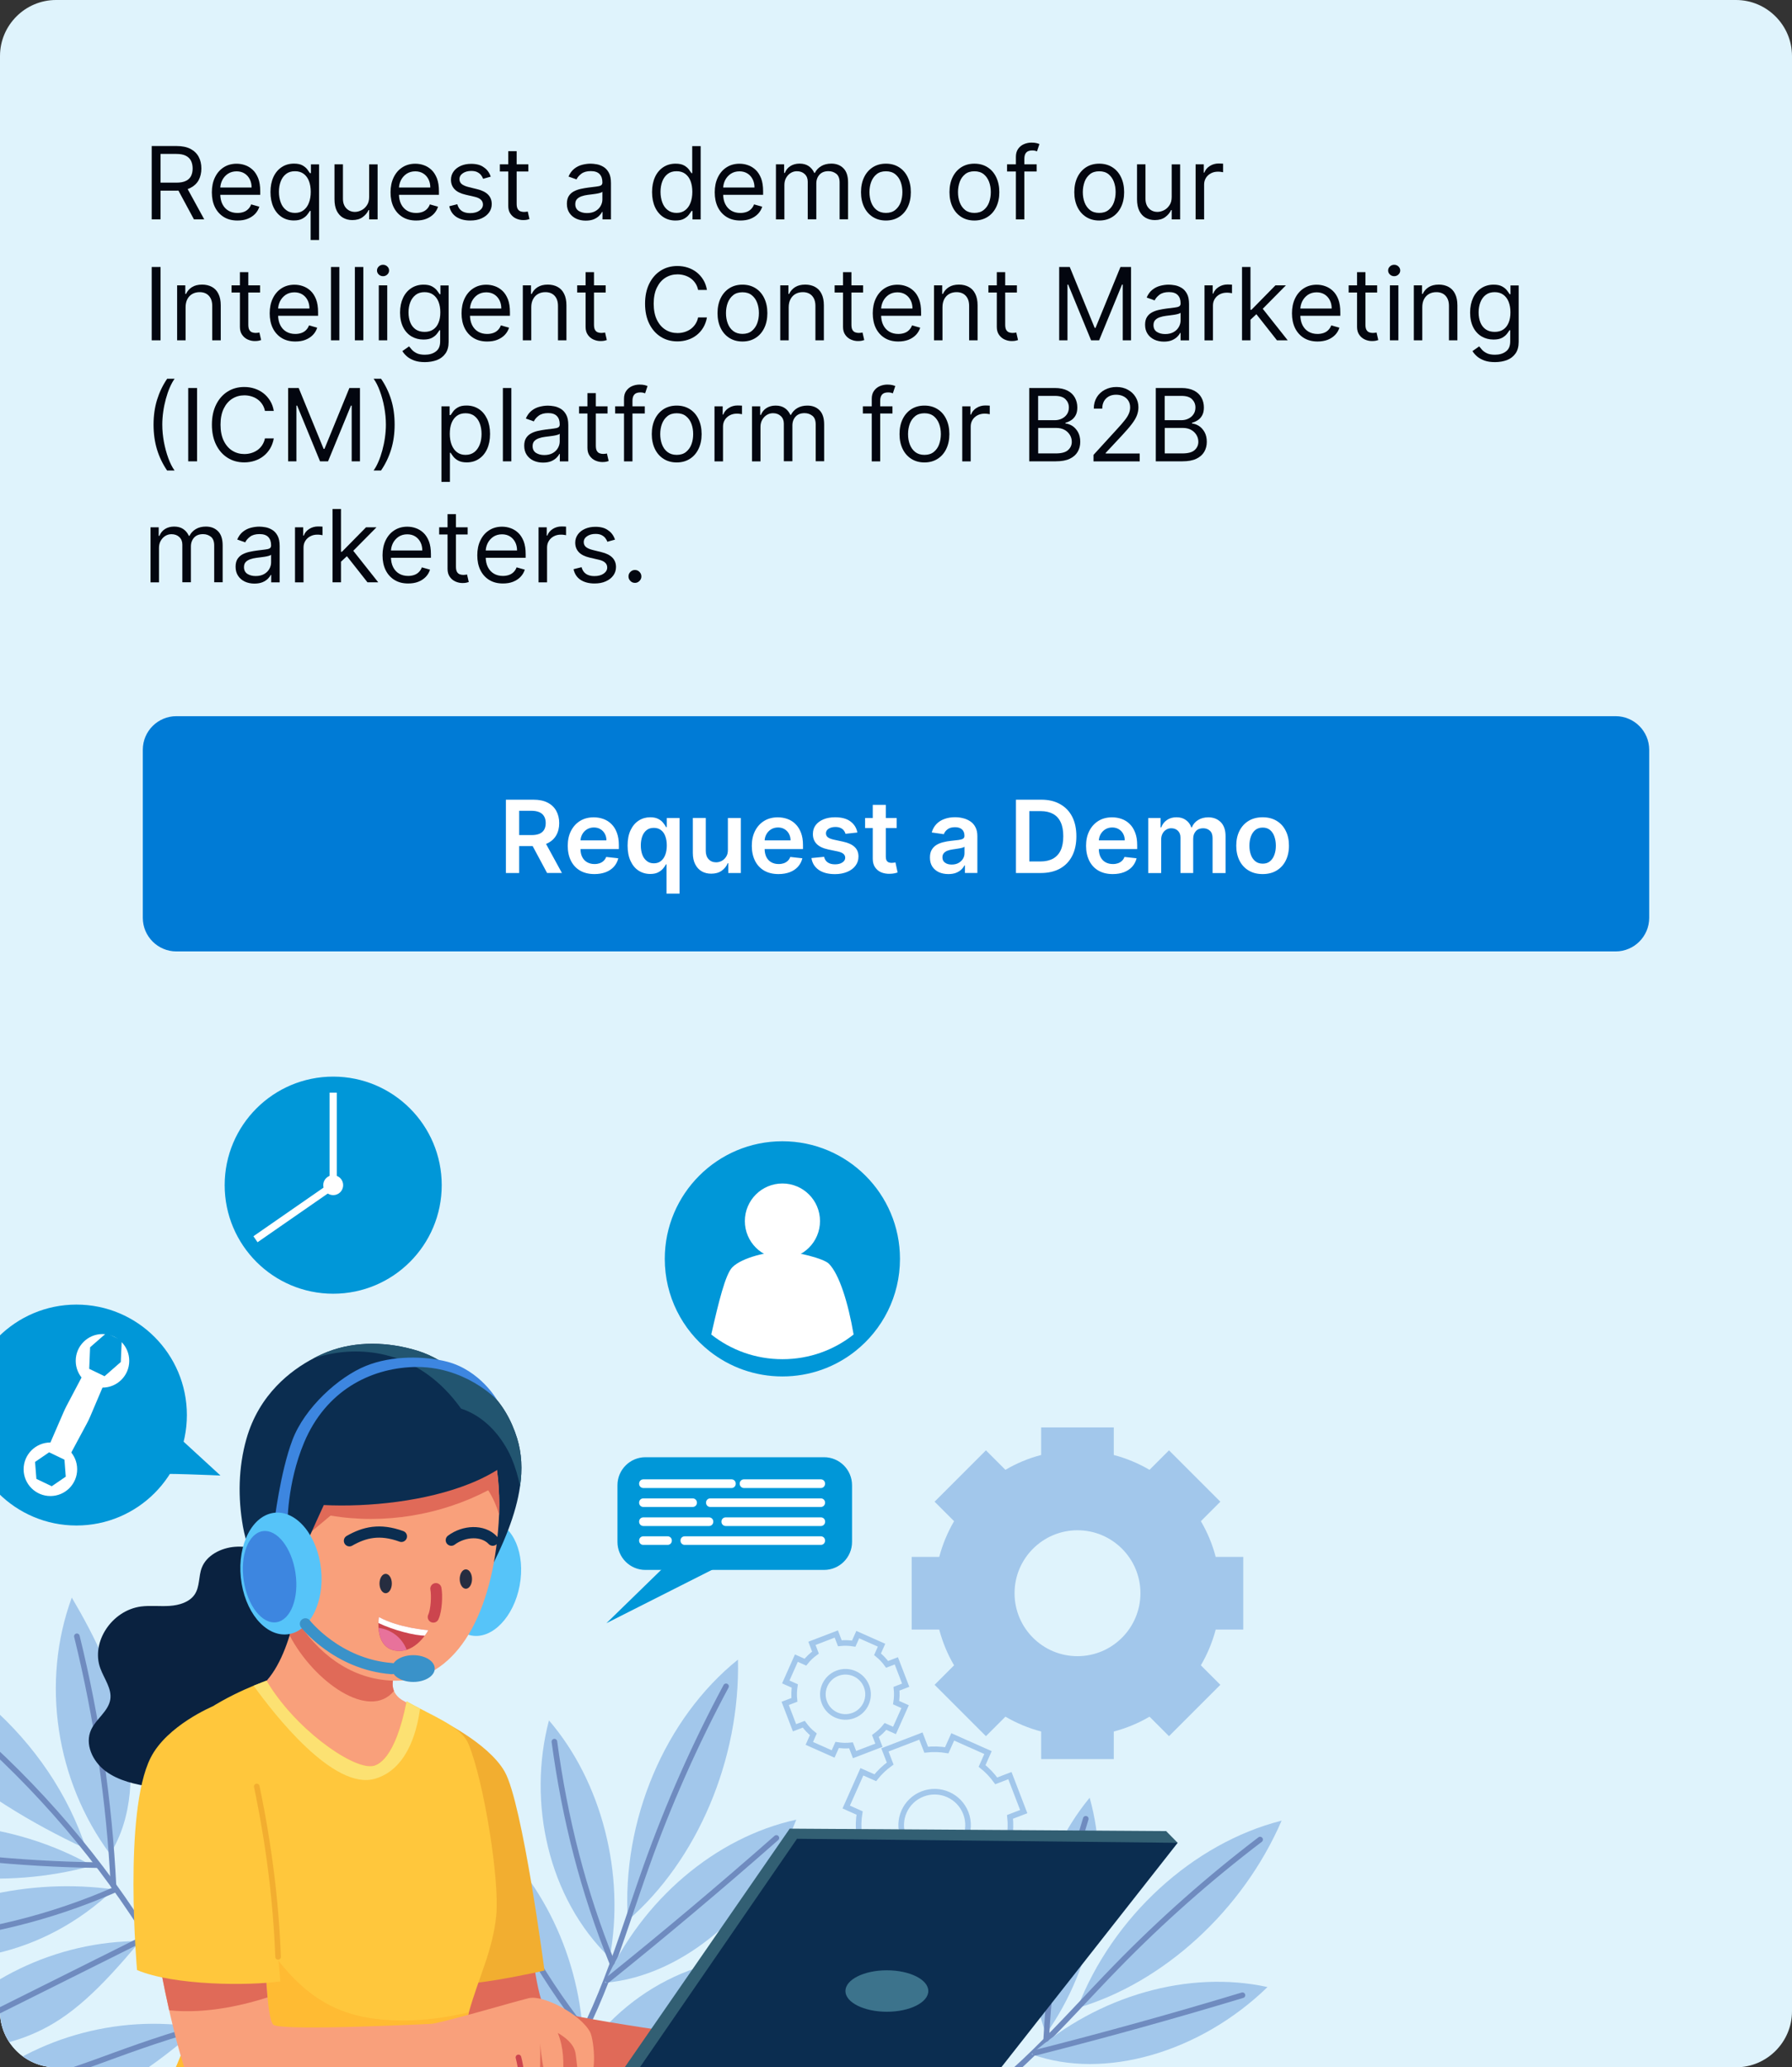 <svg xmlns="http://www.w3.org/2000/svg" xmlns:xlink="http://www.w3.org/1999/xlink" x="0px" y="0px" width="320px" height="369.08px" viewBox="0 0 320 369.08" style="enable-background:new 0 0 320 369.08;" xml:space="preserve"><rect x="0" y="0" width="320" height="369.08" fill="#333333" stroke="none"/><g id="BACKGROUND"></g><g id="OBJECTS">	<g>		<defs>			<path id="SVGID_1_" d="M320,359.08c0,5.5-4.5,10-10,10H10c-5.5,0-10-4.5-10-10V10C0,4.5,4.5,0,10,0h300c5.5,0,10,4.5,10,10    V359.08z"></path>		</defs>		<clipPath id="SVGID_2_">			<use xlink:href="#SVGID_1_" style="overflow:visible;"></use>		</clipPath>		<g style="clip-path:url(#SVGID_2_);">			<path style="fill:#DFF3FC;" d="M320,359.08c0,5.5-4.5,10-10,10H10c-5.5,0-10-4.5-10-10V10C0,4.5,4.5,0,10,0h300    c5.5,0,10,4.5,10,10V359.08z"></path>		</g>		<g style="clip-path:url(#SVGID_2_);">			<defs>				<rect id="SVGID_3_" x="-57.25" y="159.98" width="320" height="209.1"></rect>			</defs>			<clipPath id="SVGID_4_">				<use xlink:href="#SVGID_3_" style="overflow:visible;"></use>			</clipPath>			<path id="XMLID_110_" style="clip-path:url(#SVGID_4_);fill:#DFF3FC;" d="M210.24,381.64c28.28-21.5,40.87-81.12-5.04-110.36    c-30.4-19.35-49.3-8.31-83.5-21.12c-41.75-15.62-47.97-62.83-98.75-39.6c-26.9,12.3-45.55,46.97-48.83,86.38    c-3.22,38.59,10.46,65.07,38.41,83.19C78.17,382.93,143.94,382.42,210.24,381.64z"></path>			<path id="XMLID_109_" style="clip-path:url(#SVGID_4_);fill:#DFF3FC;" d="M94.07,212.05c-4.27,17.15,11.59,34.13,28.3,41.16    c16.71,7.04,35.87,6.21,53.77,2.85c7.72-1.45,15.66-3.48,21.67-8.41c6-4.92,9.48-13.47,6.19-20.38    c-2.9-6.09-9.97-9.21-16.7-10.81c-6.74-1.6-13.89-2.26-19.89-5.63c-5.69-3.2-9.73-8.49-14.67-12.68    c-9.14-7.73-21.99-11.57-33.88-9.12C106.96,191.47,97.71,197.47,94.07,212.05z"></path>			<g id="XMLID_160_" style="clip-path:url(#SVGID_4_);">				<g id="XMLID_27_">					<path id="XMLID_155_" style="fill:#A2C7EB;" d="M222.01,290.93v-12.97h-4.92c-0.59-2.27-1.49-4.41-2.65-6.38l3.48-3.48      l-9.17-9.17l-3.48,3.48c-1.97-1.15-4.11-2.05-6.38-2.65v-4.92h-12.97v4.92c-2.27,0.59-4.41,1.49-6.38,2.65l-3.48-3.48      l-9.17,9.17l3.48,3.48c-1.15,1.97-2.05,4.11-2.65,6.38h-4.92v12.97h4.92c0.6,2.27,1.49,4.41,2.65,6.38l-3.48,3.48l9.17,9.17      l3.48-3.48c1.97,1.15,4.11,2.05,6.38,2.65v4.92h12.97v-4.92c2.27-0.6,4.41-1.49,6.38-2.65l3.48,3.48l9.17-9.17l-3.48-3.48      c1.15-1.97,2.05-4.11,2.65-6.38H222.01z M192.41,295.68c-6.21,0-11.24-5.03-11.24-11.24c0-6.2,5.04-11.24,11.24-11.24      c6.2,0,11.24,5.03,11.24,11.24C203.64,290.65,198.61,295.68,192.41,295.68z"></path>					<path id="XMLID_66_" style="fill:none;stroke:#A2C7EB;stroke-miterlimit:10;" d="M182.81,323.43l-2.47-6.43l-2.44,0.94      c-0.73-1.01-1.58-1.9-2.53-2.66l1.06-2.39l-6.3-2.8l-1.07,2.39c-1.2-0.2-2.43-0.24-3.67-0.1l-0.94-2.44l-6.43,2.47l0.94,2.44      c-1.01,0.72-1.9,1.58-2.66,2.53l-2.39-1.06l-2.8,6.29l2.39,1.07c-0.2,1.2-0.23,2.43-0.1,3.67l-2.44,0.94l2.47,6.43l2.44-0.94      c0.73,1.01,1.58,1.9,2.53,2.66l-1.06,2.39l6.29,2.8l1.07-2.39c1.2,0.2,2.43,0.23,3.67,0.1l0.94,2.44l6.43-2.47l-0.94-2.44      c1.01-0.73,1.9-1.58,2.66-2.53l2.39,1.06l2.8-6.29l-2.39-1.07c0.2-1.2,0.24-2.43,0.1-3.67L182.81,323.43z M169.03,331.42      c-3.08,1.18-6.53-0.36-7.71-3.44c-1.18-3.08,0.36-6.53,3.44-7.71c3.08-1.18,6.53,0.36,7.71,3.43      C173.65,326.79,172.11,330.24,169.03,331.42z"></path>					<path id="XMLID_69_" style="fill:none;stroke:#A2C7EB;stroke-miterlimit:10;" d="M161.73,300.86l-1.67-4.35l-1.65,0.63      c-0.49-0.68-1.07-1.29-1.71-1.8l0.72-1.62l-4.25-1.89l-0.72,1.61c-0.81-0.13-1.64-0.16-2.48-0.07l-0.63-1.65l-4.35,1.67      l0.63,1.65c-0.68,0.49-1.29,1.07-1.8,1.71l-1.61-0.72l-1.89,4.25l1.61,0.72c-0.13,0.81-0.16,1.64-0.07,2.48l-1.65,0.63      l1.67,4.35l1.65-0.63c0.49,0.68,1.07,1.29,1.71,1.8l-0.72,1.62l4.25,1.89l0.72-1.61c0.81,0.13,1.64,0.16,2.48,0.07l0.63,1.65      l4.35-1.67l-0.63-1.65c0.68-0.49,1.29-1.07,1.8-1.71l1.61,0.72l1.9-4.25l-1.61-0.72c0.13-0.81,0.16-1.64,0.07-2.48      L161.73,300.86z M152.42,306.26c-2.08,0.8-4.42-0.24-5.21-2.32c-0.8-2.08,0.24-4.41,2.32-5.21c2.08-0.8,4.41,0.24,5.21,2.32      C155.54,303.13,154.5,305.47,152.42,306.26z"></path>				</g>				<g id="XMLID_29_">					<path id="XMLID_30_" style="fill:#0097D8;stroke:#0097D8;stroke-miterlimit:10;" d="M160.21,224.75      c0,6.52-3.05,12.33-7.79,16.08c-3.49,2.77-7.9,4.41-12.71,4.41c-4.79,0-9.21-1.64-12.71-4.41c-4.75-3.75-7.79-9.57-7.79-16.08      c0-11.32,9.18-20.5,20.5-20.5S160.21,213.43,160.21,224.75z"></path>					<g id="XMLID_31_">						<circle id="XMLID_32_" style="fill:#FFFFFF;" cx="139.72" cy="218" r="6.71"></circle>						<path id="XMLID_33_" style="fill:#FFFFFF;" d="M152.43,238.25c-3.49,2.77-7.9,4.41-12.71,4.41c-4.79,0-9.21-1.64-12.71-4.41       c1.31-5.77,2.52-10.75,3.77-12.01c1.77-1.77,6.48-2.81,8.93-2.81c2.45,0,7.38,1.25,8.29,2.17       C149.86,227.45,151.46,232.57,152.43,238.25z"></path>					</g>				</g>				<g id="XMLID_34_">					<g id="XMLID_35_">						<path id="XMLID_36_" style="fill:#0097D8;" d="M110.26,275.28v-10.12c0-2.76,2.24-5,5-5h31.89c2.76,0,5,2.24,5,5v10.12       c0,2.76-2.24,5-5,5h-31.89C112.5,280.29,110.26,278.04,110.26,275.28z"></path>						<polyline id="XMLID_37_" style="fill:#0097D8;" points="123.73,274.75 108.29,289.79 133.31,277.15       "></polyline>					</g>					<g id="XMLID_38_">						<path id="XMLID_39_" style="fill:#FFFFFF;" d="M114.13,264.91v-0.05c0-0.41,0.33-0.75,0.74-0.75h15.77       c0.41,0,0.74,0.33,0.74,0.75v0.05c0,0.41-0.33,0.75-0.74,0.75h-15.77C114.46,265.65,114.13,265.32,114.13,264.91z"></path>						<path id="XMLID_40_" style="fill:#FFFFFF;" d="M132.09,264.91v-0.05c0-0.41,0.33-0.75,0.74-0.75h13.76       c0.41,0,0.74,0.33,0.74,0.75v0.05c0,0.41-0.33,0.75-0.74,0.75h-13.76C132.43,265.65,132.09,265.32,132.09,264.91z"></path>						<path id="XMLID_41_" style="fill:#FFFFFF;" d="M126.08,268.3v-0.05c0-0.41,0.33-0.74,0.74-0.74h19.77       c0.41,0,0.74,0.33,0.74,0.74v0.05c0,0.41-0.33,0.74-0.74,0.74h-19.77C126.42,269.04,126.08,268.71,126.08,268.3z"></path>						<path id="XMLID_42_" style="fill:#FFFFFF;" d="M114.13,268.3v-0.05c0-0.41,0.33-0.74,0.74-0.74h8.83       c0.41,0,0.75,0.33,0.75,0.74v0.05c0,0.41-0.33,0.74-0.75,0.74h-8.83C114.46,269.04,114.13,268.71,114.13,268.3z"></path>						<path id="XMLID_43_" style="fill:#FFFFFF;" d="M128.83,271.69v-0.05c0-0.41,0.33-0.74,0.75-0.74h17.02       c0.41,0,0.74,0.33,0.74,0.74v0.05c0,0.41-0.33,0.75-0.74,0.75h-17.02C129.16,272.43,128.83,272.1,128.83,271.69z"></path>						<path id="XMLID_44_" style="fill:#FFFFFF;" d="M114.13,271.69v-0.05c0-0.41,0.33-0.74,0.74-0.74h11.76       c0.41,0,0.74,0.33,0.74,0.74v0.05c0,0.41-0.33,0.75-0.74,0.75h-11.76C114.46,272.43,114.13,272.1,114.13,271.69z"></path>						<path id="XMLID_45_" style="fill:#FFFFFF;" d="M114.13,275.07v-0.05c0-0.41,0.33-0.74,0.74-0.74h4.36       c0.41,0,0.74,0.33,0.74,0.74v0.05c0,0.41-0.33,0.74-0.74,0.74h-4.36C114.46,275.82,114.13,275.48,114.13,275.07z"></path>						<path id="XMLID_46_" style="fill:#FFFFFF;" d="M121.52,275.07v-0.05c0-0.41,0.33-0.74,0.74-0.74h24.33       c0.41,0,0.74,0.33,0.74,0.74v0.05c0,0.41-0.33,0.74-0.74,0.74h-24.33C121.86,275.82,121.52,275.48,121.52,275.07z"></path>					</g>				</g>				<g id="XMLID_25_">					<g id="XMLID_24_">						<circle id="XMLID_28_" style="fill:#0097D8;" cx="13.65" cy="252.63" r="19.72"></circle>						<g id="XMLID_20_">							<g id="XMLID_18_">								<circle id="XMLID_1_" style="fill:#FFFFFF;" cx="9" cy="262.31" r="4.78"></circle>								<polygon id="XMLID_17_" style="fill:#0097D8;" points="6.5,264.03 6.26,261 8.77,259.28 11.51,260.6 11.74,263.63          9.24,265.34         "></polygon>							</g>							<g id="XMLID_21_">								<circle id="XMLID_23_" style="fill:#FFFFFF;" cx="18.3" cy="242.95" r="4.78"></circle>								<polygon id="XMLID_22_" style="fill:#0097D8;" points="15.93,244.38 16.09,240.53 19,237.99 21.74,239.3 21.57,243.16          18.67,245.7         "></polygon>							</g>							<path id="XMLID_19_" style="fill:#FFFFFF;" d="M12.31,260.1l-3.66-1.75l2.7-6.23c0.17-0.4,0.36-0.78,0.56-1.17l3.17-6.01        l3.66,1.76l-2.61,6.14c-0.2,0.47-0.42,0.94-0.67,1.39L12.31,260.1z"></path>						</g>					</g>					<path id="XMLID_26_" style="fill:#0097D8;" d="M27.35,263.24c0.71-0.33,12.02,0.19,12.02,0.19l-8.16-7.49L27.35,263.24z"></path>				</g>				<g id="XMLID_159_">					<g id="XMLID_74_">						<g id="XMLID_157_">							<circle id="XMLID_166_" style="fill:#0097D8;" cx="59.5" cy="211.59" r="19.38"></circle>						</g>					</g>					<g id="XMLID_158_">						<rect id="XMLID_72_" x="58.85" y="195.07" style="fill:#FFFFFF;" width="1.29" height="16.28"></rect>													<rect id="XMLID_73_" x="51.7" y="208.33" transform="matrix(-0.57 -0.822 0.822 -0.57 -95.786 383.023)" style="fill:#FFFFFF;" width="1.3" height="16.5"></rect>						<circle id="XMLID_156_" style="fill:#FFFFFF;" cx="59.5" cy="211.59" r="1.78"></circle>					</g>				</g>			</g>			<g id="XMLID_161_" style="clip-path:url(#SVGID_4_);">				<g id="XMLID_231_">					<g id="XMLID_5_">						<g id="XMLID_6_">							<path id="XMLID_108_" style="fill:#A2C7EB;" d="M112.12,342.84c-1.15-17.72,6.6-36.06,19.66-46.55        C132.19,314.1,124.51,332.12,112.12,342.84z"></path>							<path id="XMLID_107_" style="fill:none;stroke:#6F8BBF;stroke-linecap:round;stroke-miterlimit:10;" d="M129.65,301.06        c-5.5,10.25-10.26,20.98-14.21,32.05c-4.8,13.44-8.59,27.72-16.82,38.98"></path>						</g>						<g id="XMLID_7_">							<path id="XMLID_106_" style="fill:#A2C7EB;" d="M108,353.99c6.61-14.79,19.73-25.96,34.19-29.12        C136.03,340.72,122.18,352.8,108,353.99z"></path>							<path id="XMLID_105_" style="fill:none;stroke:#6F8BBF;stroke-linecap:round;stroke-miterlimit:10;" d="M138.64,328.13        c-9.88,8.69-19.92,17.14-30.13,25.34"></path>						</g>						<g id="XMLID_8_">							<path id="XMLID_104_" style="fill:#A2C7EB;" d="M104.1,366.87c8.83-13.19,25.12-20.07,38.6-16.31        C132.79,363.58,116.46,370.48,104.1,366.87z"></path>							<path id="XMLID_103_" style="fill:none;stroke:#6F8BBF;stroke-linecap:round;stroke-miterlimit:10;" d="M139.47,351.51        c-11.58,7.24-24.06,12.59-36.94,15.8"></path>						</g>						<g id="XMLID_9_">							<path id="XMLID_102_" style="fill:#A2C7EB;" d="M108.87,349.5c2.82-14.85-1.41-31.4-10.84-42.35        C94.17,321.75,97.85,338.85,108.87,349.5z"></path>							<path id="XMLID_101_" style="fill:none;stroke:#6F8BBF;stroke-linecap:round;stroke-miterlimit:10;" d="M99,310.94        c1.86,13.81,5.16,26.75,10.28,39.4"></path>						</g>						<g id="XMLID_10_">							<path id="XMLID_100_" style="fill:#A2C7EB;" d="M104.02,362.15c-1.2-15.27-9.03-29.61-20.47-37.52        c0.66,8.09,2.81,15.88,6.22,22.97C93.7,355.74,99.46,360.9,104.02,362.15z"></path>							<path id="XMLID_99_" style="fill:none;stroke:#6F8BBF;stroke-linecap:round;stroke-miterlimit:10;" d="M85.25,327.72        c4.5,12.73,10.98,24.53,19.06,34.75"></path>						</g>					</g>					<g id="XMLID_11_">						<g id="XMLID_12_">							<path id="XMLID_98_" style="fill:#A2C7EB;" d="M192.4,358.49c6.25-16.25,20.61-29.43,36.46-33.45        C221.92,341.07,207.75,353.99,192.4,358.49z"></path>							<path id="XMLID_97_" style="fill:none;stroke:#6F8BBF;stroke-linecap:round;stroke-miterlimit:10;" d="M225.02,328.42        c-9.06,6.89-17.67,14.5-25.7,22.75c-9.75,10.01-18.95,21.19-30.84,27.87"></path>						</g>						<g id="XMLID_13_">							<path id="XMLID_96_" style="fill:#A2C7EB;" d="M184.19,366.74c11.9-10.47,28.08-15.07,42.15-11.99        C214.41,366.36,197.22,371.47,184.19,366.74z"></path>							<path id="XMLID_95_" style="fill:none;stroke:#6F8BBF;stroke-linecap:round;stroke-miterlimit:10;" d="M221.87,356.21        c-12.3,3.72-24.64,7.14-37.03,10.28"></path>						</g>						<g id="XMLID_15_">							<path id="XMLID_92_" style="fill:#A2C7EB;" d="M186.8,363.1c8.58-12.08,11.62-28.55,7.78-42.15        C185.18,332.37,181.43,349.11,186.8,363.1z"></path>							<path id="XMLID_91_" style="fill:none;stroke:#6F8BBF;stroke-linecap:round;stroke-miterlimit:10;" d="M193.89,324.71        c-4.03,13.06-6.4,25.94-7.06,39.3"></path>						</g>						<g id="XMLID_16_">							<path id="XMLID_90_" style="fill:#A2C7EB;" d="M177.33,372.39c5.19-14.09,4.16-30.06-2.71-41.78        c-2.73,7.47-4.03,15.29-3.91,23C170.83,362.46,173.81,369.41,177.33,372.39z"></path>							<path id="XMLID_89_" style="fill:none;stroke:#6F8BBF;stroke-linecap:round;stroke-miterlimit:10;" d="M174.84,334.05        c-1.24,13.18-0.35,26.34,2.6,38.73"></path>						</g>					</g>					<g id="XMLID_112_">						<path id="XMLID_88_" style="fill:#A2C7EB;" d="M15.38,330.08C9.01,310.6-8.76,294.87-29.43,290.4       C-20.74,307.25-4.98,320.66,15.38,330.08z"></path>						<path id="XMLID_87_" style="fill:#A2C7EB;" d="M16.46,333.1c-13.95-7.89-31.42-9.63-46.58-4.64       C-16.07,335.48,0.58,337.43,16.46,333.1z"></path>						<path id="XMLID_86_" style="fill:#A2C7EB;" d="M20.31,337.32c-15.07-2.09-30.86,1.63-43.1,10.14       C-8.91,352.51,7.75,349.24,20.31,337.32z"></path>						<path id="XMLID_85_" style="fill:#A2C7EB;" d="M25.01,346.55c-14.93-0.06-29.61,7.03-38.38,18.55       c6.64,1.33,13.7,0.53,19.79-2.23C12.52,360.12,17.63,355.41,25.01,346.55z"></path>						<path id="XMLID_84_" style="fill:#A2C7EB;" d="M35.54,361.99c-14.72-2.52-30.4,2.04-41.02,11.93       c6.33,2.41,13.43,2.79,19.91,1.08C20.91,373.29,26.75,369.49,35.54,361.99z"></path>						<path id="XMLID_83_" style="fill:#A2C7EB;" d="M19.65,331c-9.72-13.1-12.36-30.76-6.83-45.78c4.22,7.14,7.85,14.69,9.55,22.72       C24.06,315.97,23.73,324.52,19.65,331z"></path>						<path id="XMLID_82_" style="fill:#A2C7EB;" d="M25.58,343.64c-2.3-13.92,2.46-28.67,12.51-38.75       C39.25,319.29,34.85,333.96,25.58,343.64z"></path>						<g id="XMLID_113_">							<path id="XMLID_81_" style="fill:none;stroke:#6F8BBF;stroke-linecap:round;stroke-miterlimit:10;" d="M-24.91,293.89        c29.58,18.93,52.72,47.14,64.93,79.2"></path>							<path id="XMLID_80_" style="fill:none;stroke:#6F8BBF;stroke-linecap:round;stroke-miterlimit:10;" d="M13.73,292.13        c3.6,14.61,5.79,29.53,6.53,44.49"></path>							<path id="XMLID_79_" style="fill:none;stroke:#6F8BBF;stroke-linecap:round;stroke-miterlimit:10;" d="M35.89,310.54        c-1.18,11.79-4.82,23.31-10.64,33.69"></path>							<path id="XMLID_78_" style="fill:none;stroke:#6F8BBF;stroke-linecap:round;stroke-miterlimit:10;" d="M-23.89,328.8        c13.56,2.58,27.35,3.98,41.14,4.18"></path>							<path id="XMLID_77_" style="fill:none;stroke:#6F8BBF;stroke-linecap:round;stroke-miterlimit:10;" d="M-15.72,346.31        c12.51-0.91,24.81-3.94,36.18-8.92"></path>							<path id="XMLID_76_" style="fill:none;stroke:#6F8BBF;stroke-linecap:round;stroke-miterlimit:10;" d="M-8.23,363        c11.54-5.76,23.08-11.52,34.62-17.28"></path>							<path id="XMLID_75_" style="fill:none;stroke:#6F8BBF;stroke-linecap:round;stroke-miterlimit:10;" d="M-0.72,373.16        c15.07-2.91,19.54-6.38,36.26-11.18"></path>						</g>					</g>				</g>				<g id="XMLID_4_">					<g id="XMLID_47_">						<path id="XMLID_65_" style="fill:#E06A58;" d="M94.66,345.57c0,0,1.3,11.95,2.76,12.91c2.61,1.72,32.8,5.7,32.8,5.7       l-0.99,7.85c0,0-41.35,3.72-43.1,1.65c-3.05-3.58-8.41-20.88-8.41-20.88L94.66,345.57z"></path>						<path id="XMLID_64_" style="fill:#F2AE30;" d="M74.73,314.8l3.34-8.02c0,0,9.06,4.26,12.05,9.51       c3.2,5.62,7.11,35.51,7.11,35.51s-16,3.69-18.94,2.12C75.35,352.36,74.73,314.8,74.73,314.8z"></path>					</g>					<path id="XMLID_63_" style="fill:#0A2240;" d="M49.28,277.57c-2.34-0.86-4.82-1.61-7.32-1.42s-5.07,1.52-5.92,3.72      c-0.61,1.56-0.33,3.4-1.29,4.81c-0.92,1.35-2.74,1.91-4.44,2.02c-1.71,0.12-3.43-0.11-5.13,0.11      c-5.24,0.7-8.98,6.39-7.26,11.05c0.68,1.86,2.09,3.63,1.77,5.57c-0.34,2.07-2.51,3.44-3.41,5.36      c-1.19,2.56,0.23,5.66,2.57,7.41c2.34,1.74,5.38,2.4,8.34,2.84c4.07,0.61,8.26,0.89,12.28,0.04c4.02-0.86,7.86-2.98,9.94-6.29      c0.92-1.46,1.48-3.12,2.55-4.5c2.21-2.84,6.14-3.94,9.23-5.96c3.38-2.21,5.85-6.51,3.86-9.87c-1.92-3.23-6.91-3.95-8.91-7.14      c-0.83-1.32-1.02-2.88-1.56-4.32C54.05,279.57,52.74,278.84,49.28,277.57z"></path>					<g id="XMLID_48_">						<path id="XMLID_62_" style="fill:#F9A07B;" d="M62.92,317.24c0.59,0.68,1.29,1.42,2.25,1.49c1.02,0.07,1.87-0.65,2.52-1.35       c3.38-3.58,5.62-7.97,6.52-12.5c-0.84-0.48-1.65-0.94-2.38-1.36c-0.68-0.41-1.19-0.97-1.48-1.63c-0.2-0.49-0.27-1-0.22-1.54       c0.48-4.48,0.9-6.97,2.47-11.52c-7.47-1.68-14.51-3.69-18.56-7.07c-0.49,2.08-1.08,6.16-2.32,10.21       c-1.33,4.28-3.4,8.51-6.91,10.34C51.7,306.38,57.85,311.44,62.92,317.24z"></path>						<path id="XMLID_61_" style="fill:#E06A58;" d="M70.13,300.35c-0.05,0.54,0.02,1.05,0.22,1.54c-4.42,5.36-14.3-1.64-18.63-9.91       c1.24-4.04,1.83-8.12,2.32-10.21c4.04,3.38,11.09,5.39,18.56,7.07C71.03,293.38,70.61,295.87,70.13,300.35z"></path>					</g>					<g id="XMLID_49_">						<path id="XMLID_60_" style="fill:#FFC73C;" d="M82.43,365.13c-0.98,6.47,6,13.43,6.17,16.88c-14.82,0-45.87,0.91-61.68-1.25       c-0.72-3.99,7.09-12.96,7.09-21.82c0-1.17-0.05-2.46-0.14-3.84c-0.25-3.95-0.83-8.66-1.48-13.48       c-1.76-12.94-4.11-26.78-2.38-29.65c3.4-5.59,11.33-9.39,15.27-11.02c1.35-0.56,2.23-0.86,2.3-0.9       c4.94,8.42,14.98,15.6,18.78,15.28c1.05-0.08,4.18-1.17,6.25-11.58c0.8,0.46,1.61,0.88,2.41,1.29       c3.92,2.04,7.6,3.73,8.66,6.35c2.8,6.91,5.54,24.34,4.94,30.54c-0.61,6.25-3.13,11.03-4.89,17.3       c-0.41,1.47-0.79,3.03-1.09,4.71C82.55,364.34,82.49,364.73,82.43,365.13z"></path>						<path id="XMLID_59_" style="fill:#FFBB33;" d="M88.61,382.02c-14.82,0-45.87,0.91-61.68-1.25       c-0.72-3.99,7.09-12.96,7.09-21.82c0-1.17-0.05-2.46-0.14-3.84c-0.25-3.95-0.83-8.66-1.48-13.48c2.81,2.96,6.9-9.54,8.71-5.88       c9.79,19.77,17.52,24.97,30.94,24.97c4,0,7.69-0.55,11.68-1.46c-0.41,1.47-0.79,3.03-1.09,4.71c-0.07,0.38-0.14,0.77-0.2,1.18       C81.46,371.59,88.43,378.56,88.61,382.02z"></path>						<path id="XMLID_58_" style="fill:#FCE172;" d="M75.01,305.05c-0.64,4.63-2.52,10.86-8.01,12.5       c-7.42,2.22-18.15-11.64-21.71-16.6c1.35-0.56,2.23-0.86,2.3-0.9c4.94,8.42,14.98,15.6,18.78,15.28       c1.05-0.08,4.18-1.17,6.25-11.58C73.41,304.21,74.21,304.64,75.01,305.05z"></path>					</g>					<g id="XMLID_50_">						<g id="XMLID_51_">							<g id="XMLID_53_">								<polygon id="XMLID_56_" style="fill:#325F73;" points="210.3,329 208.24,326.91 141.02,326.47 107.29,375.25 109.05,376.66                  "></polygon>								<polygon id="XMLID_55_" style="fill:#0B2D50;" points="142.32,328.28 109.05,376.66 172.59,376.98 210.3,329         "></polygon>							</g>						</g>						<ellipse id="XMLID_54_" style="fill:#3C738C;" cx="158.37" cy="355.46" rx="7.4" ry="3.7"></ellipse>					</g>					<g id="XMLID_114_">						<g id="XMLID_115_">															<ellipse id="XMLID_116_" transform="matrix(-0.983 -0.183 0.183 -0.983 119.187 574.538)" style="fill:#56C4F9;" cx="86.13" cy="281.76" rx="6.83" ry="10.36"></ellipse>						</g>						<path id="XMLID_117_" style="fill:#0B2D50;" d="M92.86,265.37c-0.69,4.89-2.88,10.29-6.06,16.25       c-1.12-4.88-1.83-10.83-2.82-16.78c-1.01-5.96-2.29-11.92-4.51-16.79c-0.5-1.08-1.04-2.11-1.63-3.06       c1.32-0.13,2.65,0,3.92,0.35c1.98,0.53,3.84,1.55,5.36,2.92c2.52,2.24,4.22,5.3,5.22,8.53       C93.16,259.47,93.31,262.32,92.86,265.37z"></path>						<g id="XMLID_118_">							<path id="XMLID_119_" style="fill:#F9A07B;" d="M89.12,270.43c-0.04,0.96-0.1,1.95-0.19,2.92        c-1.36,15.84-8.01,26.71-18.19,26.71c-14.37,0-23.68-16.11-23.68-31.9c0-15.57,9.54-26.84,20.7-25.54        c6.44,0.74,11.14,2.88,14.48,6.01c2.21,2.08,3.8,4.6,4.89,7.47c1.24,3.21,1.85,6.84,1.97,10.75c0,0.01,0.01,0.02,0.01,0.04        C89.17,268.04,89.16,269.22,89.12,270.43z"></path>							<path id="XMLID_120_" style="fill:#E06A58;" d="M89.12,270.43c-0.43-1.53-1.07-3.03-1.94-4.37        c-8.47,4.43-18.57,6.14-28.15,4.52c-1.82,1.52-3.6,3.01-5.39,4.51c0.04-7.21,0.14-12.08,2.95-15.57        c2.64-3.27,7.04-4.51,11.21-5.04c4.69-0.61,9.46-0.59,14.14,0.09c1.79,0.25,3.65,0.64,5.21,1.54        c1.24,3.21,1.85,6.84,1.97,10.75c0,0.01,0.01,0.02,0.01,0.04C89.17,268.04,89.16,269.22,89.12,270.43z"></path>						</g>						<path id="XMLID_121_" style="fill:#0B2D50;" d="M91.19,260.68c-1.97,1.67-4.44,3.05-7.22,4.17       c-7.9,3.19-18.16,4.24-26.15,3.85c-3.93,8.63-5.52,11.73-6.53,19.26c-3.84-3.6-6.97-10.2-7.9-15.39       c-0.92-5.17-0.83-10.59,0.61-15.67c2.27-8.01,7.99-12.29,11.96-14.38c0.99-0.54,1.88-0.92,2.57-1.19       c5.07-1.96,10.78-1.78,15.98-0.19c2.83,0.88,5.22,2.37,7.23,4.2c4.05,3.66,6.56,8.62,8.18,12.34       C90.44,258.82,90.85,259.85,91.19,260.68z"></path>						<path id="XMLID_122_" style="fill:#225570;" d="M92.86,265.37c-0.33-1.73-0.82-3.41-1.51-5.03c-0.39-0.92-0.86-1.8-1.42-2.66       c-1.8-2.83-4.43-5.17-7.6-6.2c-0.91-1.27-1.86-2.41-2.86-3.42c-3.6-3.66-7.83-5.76-12.31-6.49c-3.73-0.6-7.6-0.26-11.18,0.95       c0.99-0.54,1.88-0.92,2.57-1.19c5.07-1.96,10.78-1.78,15.98-0.19c2.83,0.88,5.22,2.37,7.23,4.2c1.98,0.53,3.84,1.55,5.36,2.92       c2.52,2.24,4.22,5.3,5.22,8.53C93.16,259.47,93.31,262.32,92.86,265.37z"></path>						<g id="XMLID_123_">							<g id="XMLID_124_">								<path id="XMLID_125_" style="fill:none;stroke:#0B2D50;stroke-width:2;stroke-linecap:round;stroke-miterlimit:10;" d="         M62.4,275.08c2.66-1.52,5.41-2.2,9.28-0.79"></path>								<path id="XMLID_126_" style="fill:none;stroke:#0B2D50;stroke-width:2;stroke-linecap:round;stroke-miterlimit:10;" d="         M80.59,274.97c2.27-1.7,5.64-1.87,7.4,0"></path>								<path id="XMLID_127_" style="fill:none;stroke:#CC454E;stroke-width:2;stroke-linecap:round;stroke-miterlimit:10;" d="         M77.84,283.63c0.23,1.2,0.11,3.86-0.46,5.06"></path>								<ellipse id="XMLID_128_" style="fill:#262D40;" cx="68.87" cy="282.71" rx="1.1" ry="1.73"></ellipse>								<ellipse id="XMLID_129_" style="fill:#262D40;" cx="83.19" cy="281.91" rx="1.1" ry="1.73"></ellipse>							</g>							<g id="XMLID_130_">								<path id="XMLID_131_" style="fill:#CC454E;" d="M76.48,291.04c0,0-0.21,0.42-0.63,0.98c-0.64,0.86-1.74,2.05-3.23,2.52         h-0.01c-0.63,0.2-1.32,0.27-2.08,0.14c-2.24-0.4-2.83-2.46-2.94-4.05c-0.02-0.31-0.02-0.6-0.02-0.86         c0.01-0.64,0.08-1.07,0.08-1.07C71.24,290.66,76.48,291.04,76.48,291.04z"></path>								<path id="XMLID_132_" style="fill:#FFFFFF;" d="M76.48,291.04c0,0-0.21,0.42-0.63,0.98c-1.82-0.02-5.55-0.96-8.27-2.26         c0.01-0.64,0.08-1.07,0.08-1.07C71.24,290.66,76.48,291.04,76.48,291.04z"></path>								<path id="XMLID_133_" style="fill:#E8729B;" d="M72.62,294.54c-0.63,0.2-1.32,0.27-2.08,0.14c-2.24-0.4-2.83-2.46-2.94-4.05         c1.08,0.13,2.13,0.55,3,1.21C71.52,292.53,72.21,293.47,72.62,294.54z"></path>							</g>						</g>						<g id="XMLID_134_">							<path id="XMLID_135_" style="fill:#3D86E0;" d="M51.33,272.35c0,0-0.13-7.42,2.97-14.8c3.88-9.26,11.78-13.22,19.44-13.49        c9.24-0.33,15.02,5.87,15.02,5.87s-3.01-5.3-8.94-6.83c-3.89-1-9.77-1.16-14.49,0.76c-4.86,1.97-10.92,7.44-13.11,13.22        c-2.19,5.78-3.25,14.78-3.25,14.78L51.33,272.35z"></path>							<g id="XMLID_136_">																	<ellipse id="XMLID_137_" transform="matrix(-0.103 -0.995 0.995 -0.103 -224.099 359.651)" style="fill:#56C4F9;" cx="50.05" cy="280.83" rx="10.91" ry="7.2"></ellipse>																	<ellipse id="XMLID_138_" transform="matrix(-0.149 -0.989 0.989 -0.149 -223.209 371.061)" style="fill:#3D86E0;" cx="48.14" cy="281.62" rx="8.22" ry="4.67"></ellipse>							</g>							<g id="XMLID_139_">								<ellipse id="XMLID_140_" style="fill:#3A92C9;" cx="73.8" cy="297.89" rx="3.83" ry="2.39"></ellipse>								<path id="XMLID_141_" style="fill:none;stroke:#3A92C9;stroke-width:2;stroke-linecap:round;stroke-miterlimit:10;" d="         M54.54,289.91c0,0,5.63,7.24,15.43,7.99"></path>							</g>						</g>					</g>					<g id="XMLID_142_">						<g id="XMLID_143_">							<g id="XMLID_144_">								<g id="XMLID_145_">									<path id="XMLID_146_" style="fill:#F9A07B;" d="M78,361.27l-0.37,9.52c0,0-34.43,10.32-40.12,7.06          c-2.77-1.59-5.37-10.37-7.3-18.94c-2.02-9-3.32-17.77-3.32-17.77l20.19-3.95c0,0,0.01,12.31,0.7,19.42          c0.24,2.65,0.6,4.58,1.07,4.89C50.62,362.68,78,361.27,78,361.27z"></path>									<path id="XMLID_147_" style="fill:#E06A58;" d="M47.77,356.6c-3.67,1.19-10.75,3.03-17.56,2.3          c-2.02-9-3.32-17.77-3.32-17.77l20.19-3.95C47.07,337.17,47.09,349.48,47.77,356.6z"></path>								</g>								<g id="XMLID_148_">									<path id="XMLID_149_" style="fill:#F9A07B;" d="M77.02,361.37c5.12-1.1,13.79-3.73,17.39-4.63          c2.55-0.64,9.21,2.8,10.96,6.04c0.77,1.42,1.49,9.44-1.17,8.62c-1.33-0.42-1.11-3.86-1.53-5.26          c-0.34-1.14-1.42-2.25-3.07-3.2c1.1,2.74,1.06,5.14,0.94,8.1c-0.02,0.66-0.07,1.34-0.38,1.91          c-0.32,0.57-1.01,0.97-1.61,0.72c-0.61-0.25-0.82-1.01-0.95-1.67c-0.47-2.29-0.95-4.57-1.14-7.16          c0.05,2.54-0.01,5.09-0.17,7.63c-0.12,1.94-1.08,3.01-2.27,2.67c-0.53-0.15-0.74-0.64-0.97-1.28          c-0.36,1.25-1.25,2.62-2.41,2.1c-0.7-0.32-1.14-2.85-1.01-5.46c-2.21,1.38-4.72,1.96-7.6,2.09          c-2.58,0.12-5.23-0.36-6.78-2.12C75.41,367.71,76.32,363.65,77.02,361.37z"></path>									<path id="XMLID_150_" style="fill:none;stroke:#CC454E;stroke-linecap:round;stroke-miterlimit:10;" d="M93.11,373.45          c0.17-2.06-0.01-4.15-0.53-6.14"></path>								</g>							</g>							<path id="XMLID_151_" style="fill:#FFC73C;" d="M44.81,317.21c-1.46-4.13-6.83-12.57-6.83-12.57s-8.19,3.41-11.09,9.19        c-4.92,9.79-2.42,37.89-2.42,37.89c6.63,2.78,19.93,2.82,25.59,2.02C50.06,353.74,47.74,325.46,44.81,317.21z"></path>						</g>						<path id="XMLID_152_" style="fill:none;stroke:#F2AE30;stroke-linecap:round;stroke-miterlimit:10;" d="M45.85,318.94       c2.23,10.69,3.43,20.66,3.81,30.42"></path>					</g>				</g>			</g>		</g>		<g style="clip-path:url(#SVGID_2_);">			<path style="fill:#03060F;" d="M27.09,39.16V26.07h4.42c1.02,0,1.86,0.17,2.52,0.52s1.14,0.82,1.46,1.43    c0.32,0.6,0.47,1.29,0.47,2.06s-0.16,1.46-0.47,2.05s-0.8,1.06-1.45,1.4c-0.65,0.34-1.48,0.51-2.5,0.51h-3.58v-1.43h3.53    c0.7,0,1.26-0.1,1.69-0.31c0.43-0.2,0.74-0.5,0.93-0.87c0.19-0.38,0.29-0.83,0.29-1.35c0-0.52-0.1-0.98-0.29-1.37    c-0.2-0.39-0.51-0.7-0.94-0.91c-0.43-0.22-1-0.32-1.71-0.32h-2.79v11.68H27.09z M33.25,33.28l3.22,5.88h-1.84l-3.17-5.88H33.25z"></path>			<path style="fill:#03060F;" d="M42.4,39.37c-0.95,0-1.76-0.21-2.44-0.63c-0.68-0.42-1.21-1.01-1.58-1.76    c-0.37-0.76-0.55-1.64-0.55-2.64c0-1.01,0.18-1.89,0.55-2.66s0.88-1.37,1.55-1.8c0.66-0.43,1.44-0.65,2.32-0.65    c0.51,0,1.02,0.08,1.52,0.26c0.5,0.17,0.95,0.45,1.36,0.83c0.41,0.38,0.73,0.89,0.98,1.51c0.24,0.63,0.36,1.4,0.36,2.31v0.64    H38.9v-1.3h6.03c0-0.55-0.11-1.05-0.33-1.48c-0.22-0.43-0.53-0.78-0.93-1.03c-0.4-0.25-0.88-0.38-1.42-0.38    c-0.6,0-1.12,0.15-1.56,0.44c-0.44,0.3-0.77,0.68-1.01,1.15c-0.23,0.47-0.35,0.98-0.35,1.52v0.87c0,0.74,0.13,1.37,0.39,1.88    c0.26,0.51,0.62,0.9,1.08,1.17c0.46,0.27,1,0.4,1.6,0.4c0.4,0,0.76-0.06,1.08-0.17s0.6-0.28,0.83-0.51    c0.23-0.23,0.42-0.51,0.54-0.85l1.46,0.41c-0.15,0.49-0.41,0.93-0.77,1.3c-0.36,0.37-0.81,0.66-1.34,0.87S43.07,39.37,42.4,39.37    z"></path>			<path style="fill:#03060F;" d="M55.47,42.84v-5.19h-0.13c-0.11,0.18-0.27,0.4-0.47,0.67s-0.5,0.51-0.88,0.72    s-0.88,0.32-1.52,0.32c-0.82,0-1.54-0.21-2.17-0.62c-0.63-0.42-1.12-1-1.47-1.76c-0.35-0.76-0.53-1.66-0.53-2.7    c0-1.03,0.18-1.93,0.53-2.69c0.35-0.76,0.85-1.34,1.48-1.76c0.63-0.41,1.36-0.62,2.19-0.62c0.64,0,1.15,0.11,1.52,0.32    c0.37,0.21,0.66,0.45,0.86,0.72c0.2,0.27,0.35,0.48,0.46,0.66h0.18v-1.56h1.46v13.5H55.47z M52.68,38.01    c0.6,0,1.12-0.16,1.53-0.48c0.42-0.32,0.74-0.76,0.95-1.32c0.22-0.56,0.33-1.22,0.33-1.96c0-0.73-0.11-1.38-0.32-1.93    c-0.21-0.55-0.53-0.98-0.95-1.29s-0.93-0.46-1.55-0.46c-0.64,0-1.17,0.16-1.59,0.49c-0.42,0.33-0.74,0.77-0.95,1.32    s-0.32,1.18-0.32,1.87c0,0.7,0.11,1.33,0.32,1.9c0.21,0.57,0.53,1.02,0.96,1.35C51.52,37.84,52.05,38.01,52.68,38.01z"></path>			<path style="fill:#03060F;" d="M65.92,35.15v-5.8h1.51v9.82h-1.51V37.5h-0.1c-0.23,0.5-0.59,0.92-1.07,1.27s-1.1,0.52-1.84,0.52    c-0.61,0-1.16-0.14-1.64-0.41c-0.48-0.27-0.85-0.68-1.13-1.23c-0.27-0.55-0.41-1.24-0.41-2.07v-6.24h1.51v6.14    c0,0.72,0.2,1.29,0.6,1.71s0.92,0.64,1.54,0.64c0.38,0,0.76-0.1,1.15-0.29c0.39-0.19,0.72-0.49,0.98-0.88    C65.79,36.27,65.92,35.76,65.92,35.15z"></path>			<path style="fill:#03060F;" d="M74.31,39.37c-0.95,0-1.76-0.21-2.44-0.63c-0.68-0.42-1.21-1.01-1.58-1.76    c-0.37-0.76-0.55-1.64-0.55-2.64c0-1.01,0.18-1.89,0.55-2.66s0.88-1.37,1.55-1.8c0.66-0.43,1.44-0.65,2.32-0.65    c0.51,0,1.02,0.08,1.52,0.26c0.5,0.17,0.95,0.45,1.36,0.83c0.41,0.38,0.73,0.89,0.98,1.51c0.24,0.63,0.36,1.4,0.36,2.31v0.64    h-7.57v-1.3h6.03c0-0.55-0.11-1.05-0.33-1.48c-0.22-0.43-0.53-0.78-0.93-1.03c-0.4-0.25-0.88-0.38-1.42-0.38    c-0.6,0-1.12,0.15-1.56,0.44c-0.44,0.3-0.77,0.68-1.01,1.15c-0.23,0.47-0.35,0.98-0.35,1.52v0.87c0,0.74,0.13,1.37,0.39,1.88    c0.26,0.51,0.62,0.9,1.08,1.17c0.46,0.27,1,0.4,1.6,0.4c0.4,0,0.76-0.06,1.08-0.17s0.6-0.28,0.83-0.51    c0.23-0.23,0.42-0.51,0.54-0.85l1.46,0.41c-0.15,0.49-0.41,0.93-0.77,1.3c-0.36,0.37-0.81,0.66-1.34,0.87    S74.97,39.37,74.31,39.37z"></path>			<path style="fill:#03060F;" d="M87.63,31.54l-1.36,0.38c-0.08-0.23-0.21-0.45-0.37-0.66c-0.16-0.21-0.39-0.39-0.67-0.53    s-0.64-0.21-1.08-0.21c-0.6,0-1.1,0.14-1.5,0.41c-0.4,0.27-0.6,0.62-0.6,1.05c0,0.38,0.14,0.67,0.41,0.89    c0.27,0.22,0.7,0.4,1.28,0.54l1.46,0.36c0.88,0.21,1.53,0.54,1.96,0.98c0.43,0.44,0.65,1,0.65,1.68c0,0.56-0.16,1.07-0.48,1.51    c-0.32,0.44-0.77,0.79-1.35,1.05c-0.58,0.26-1.24,0.38-2.01,0.38c-1,0-1.83-0.22-2.49-0.65c-0.66-0.44-1.07-1.07-1.25-1.9    l1.43-0.36c0.14,0.53,0.4,0.92,0.78,1.19c0.38,0.26,0.88,0.4,1.5,0.4c0.7,0,1.26-0.15,1.68-0.45c0.42-0.3,0.62-0.66,0.62-1.08    c0-0.34-0.12-0.63-0.36-0.86c-0.24-0.23-0.61-0.41-1.1-0.52l-1.64-0.38c-0.9-0.21-1.56-0.54-1.98-0.99    c-0.42-0.45-0.63-1.01-0.63-1.69c0-0.55,0.16-1.04,0.47-1.47s0.74-0.76,1.28-1c0.54-0.24,1.16-0.36,1.85-0.36    c0.97,0,1.74,0.21,2.29,0.64C87,30.28,87.4,30.84,87.63,31.54z"></path>			<path style="fill:#03060F;" d="M94.35,29.34v1.28h-5.09v-1.28H94.35z M90.75,26.99h1.51v9.36c0,0.43,0.06,0.74,0.19,0.96    c0.13,0.21,0.29,0.35,0.49,0.42c0.2,0.07,0.41,0.11,0.63,0.11c0.17,0,0.3-0.01,0.41-0.03s0.19-0.04,0.26-0.05l0.31,1.35    c-0.1,0.04-0.25,0.08-0.43,0.12c-0.18,0.04-0.42,0.06-0.7,0.06c-0.43,0-0.84-0.09-1.25-0.27c-0.41-0.18-0.74-0.46-1.01-0.84    c-0.27-0.38-0.4-0.85-0.4-1.42V26.99z"></path>			<path style="fill:#03060F;" d="M104.58,39.39c-0.62,0-1.19-0.12-1.69-0.35c-0.51-0.24-0.91-0.58-1.21-1.03s-0.45-0.99-0.45-1.63    c0-0.56,0.11-1.02,0.33-1.37s0.52-0.63,0.89-0.83c0.37-0.2,0.78-0.35,1.23-0.45c0.45-0.1,0.9-0.18,1.36-0.24    c0.6-0.08,1.08-0.14,1.45-0.18c0.37-0.04,0.65-0.11,0.82-0.21c0.17-0.1,0.26-0.27,0.26-0.51v-0.05c0-0.63-0.17-1.12-0.51-1.47    c-0.34-0.35-0.86-0.52-1.56-0.52c-0.72,0-1.28,0.16-1.69,0.47s-0.7,0.65-0.86,1.01l-1.43-0.51c0.26-0.6,0.6-1.06,1.03-1.4    s0.9-0.57,1.41-0.7s1.01-0.2,1.51-0.2c0.32,0,0.68,0.04,1.09,0.11c0.41,0.07,0.81,0.23,1.2,0.46c0.39,0.23,0.71,0.58,0.96,1.04    c0.26,0.46,0.38,1.09,0.38,1.87v6.47h-1.51v-1.33h-0.08c-0.1,0.21-0.27,0.44-0.51,0.68c-0.24,0.24-0.56,0.45-0.95,0.62    C105.64,39.31,105.15,39.39,104.58,39.39z M104.81,38.04c0.6,0,1.1-0.12,1.51-0.35s0.72-0.54,0.93-0.91s0.32-0.76,0.32-1.17    v-1.38c-0.06,0.08-0.2,0.15-0.42,0.21c-0.22,0.06-0.46,0.12-0.74,0.16c-0.28,0.04-0.55,0.08-0.81,0.11    c-0.26,0.03-0.47,0.06-0.64,0.08c-0.39,0.05-0.76,0.13-1.1,0.25s-0.61,0.28-0.82,0.5c-0.21,0.22-0.31,0.53-0.31,0.91    c0,0.52,0.19,0.92,0.58,1.19C103.72,37.9,104.21,38.04,104.81,38.04z"></path>			<path style="fill:#03060F;" d="M120.61,39.37c-0.82,0-1.54-0.21-2.17-0.62c-0.63-0.42-1.12-1-1.47-1.76    c-0.35-0.76-0.53-1.66-0.53-2.7c0-1.03,0.18-1.93,0.53-2.69c0.35-0.76,0.85-1.34,1.48-1.76c0.63-0.41,1.36-0.62,2.19-0.62    c0.64,0,1.15,0.11,1.52,0.32c0.37,0.21,0.66,0.45,0.86,0.72c0.2,0.27,0.35,0.48,0.46,0.66h0.13v-4.83h1.51v13.09h-1.46v-1.51    h-0.18c-0.11,0.18-0.27,0.4-0.47,0.67s-0.5,0.51-0.88,0.72S121.24,39.37,120.61,39.37z M120.82,38.01c0.6,0,1.12-0.16,1.53-0.48    c0.42-0.32,0.74-0.76,0.95-1.32c0.22-0.56,0.33-1.22,0.33-1.96c0-0.73-0.11-1.38-0.32-1.93c-0.21-0.55-0.53-0.98-0.95-1.29    s-0.93-0.46-1.55-0.46c-0.64,0-1.17,0.16-1.59,0.49c-0.42,0.33-0.74,0.77-0.95,1.32s-0.32,1.18-0.32,1.87    c0,0.7,0.11,1.33,0.32,1.9c0.21,0.57,0.53,1.02,0.96,1.35C119.66,37.84,120.19,38.01,120.82,38.01z"></path>			<path style="fill:#03060F;" d="M132.2,39.37c-0.95,0-1.76-0.21-2.44-0.63c-0.68-0.42-1.21-1.01-1.58-1.76    c-0.37-0.76-0.55-1.64-0.55-2.64c0-1.01,0.18-1.89,0.55-2.66s0.88-1.37,1.55-1.8c0.66-0.43,1.44-0.65,2.32-0.65    c0.51,0,1.02,0.08,1.52,0.26c0.5,0.17,0.95,0.45,1.36,0.83c0.41,0.38,0.73,0.89,0.98,1.51c0.24,0.63,0.36,1.4,0.36,2.31v0.64    h-7.57v-1.3h6.03c0-0.55-0.11-1.05-0.33-1.48c-0.22-0.43-0.53-0.78-0.93-1.03c-0.4-0.25-0.88-0.38-1.42-0.38    c-0.6,0-1.12,0.15-1.56,0.44c-0.44,0.3-0.77,0.68-1.01,1.15c-0.23,0.47-0.35,0.98-0.35,1.52v0.87c0,0.74,0.13,1.37,0.39,1.88    c0.26,0.51,0.62,0.9,1.08,1.17c0.46,0.27,1,0.4,1.6,0.4c0.4,0,0.76-0.06,1.08-0.17s0.6-0.28,0.83-0.51    c0.23-0.23,0.42-0.51,0.54-0.85l1.46,0.41c-0.15,0.49-0.41,0.93-0.77,1.3c-0.36,0.37-0.81,0.66-1.34,0.87    S132.86,39.37,132.2,39.37z"></path>			<path style="fill:#03060F;" d="M138.56,39.16v-9.82h1.46v1.53h0.13c0.2-0.52,0.53-0.93,0.99-1.22c0.46-0.29,1-0.44,1.64-0.44    c0.65,0,1.19,0.15,1.62,0.44c0.43,0.29,0.77,0.7,1.01,1.22h0.1c0.25-0.51,0.63-0.91,1.13-1.21c0.5-0.3,1.11-0.45,1.81-0.45    c0.88,0,1.6,0.27,2.15,0.82c0.56,0.55,0.84,1.4,0.84,2.55v6.57h-1.51v-6.57c0-0.72-0.2-1.24-0.59-1.55    c-0.4-0.31-0.86-0.47-1.4-0.47c-0.69,0-1.23,0.21-1.6,0.62s-0.57,0.94-0.57,1.58v6.39h-1.53v-6.72c0-0.56-0.18-1.01-0.54-1.35    c-0.36-0.34-0.83-0.51-1.4-0.51c-0.39,0-0.76,0.1-1.1,0.31c-0.34,0.21-0.61,0.5-0.82,0.87s-0.31,0.79-0.31,1.28v6.14H138.56z"></path>			<path style="fill:#03060F;" d="M158.2,39.37c-0.89,0-1.66-0.21-2.33-0.63c-0.67-0.42-1.19-1.01-1.56-1.77    c-0.37-0.76-0.56-1.65-0.56-2.66c0-1.02,0.19-1.92,0.56-2.68c0.37-0.76,0.89-1.35,1.56-1.78c0.67-0.42,1.44-0.63,2.33-0.63    c0.89,0,1.66,0.21,2.33,0.63s1.19,1.01,1.56,1.78s0.56,1.66,0.56,2.68c0,1.01-0.19,1.9-0.56,2.66c-0.37,0.76-0.89,1.35-1.56,1.77    S159.08,39.37,158.2,39.37z M158.2,38.01c0.67,0,1.23-0.17,1.66-0.52s0.76-0.8,0.97-1.36c0.21-0.56,0.31-1.17,0.31-1.83    s-0.1-1.27-0.31-1.83c-0.21-0.57-0.53-1.02-0.97-1.37c-0.43-0.35-0.99-0.52-1.66-0.52s-1.23,0.17-1.66,0.52    c-0.43,0.35-0.76,0.81-0.97,1.37s-0.31,1.18-0.31,1.83s0.1,1.27,0.31,1.83s0.53,1.02,0.97,1.36S157.52,38.01,158.2,38.01z"></path>			<path style="fill:#03060F;" d="M174,39.37c-0.89,0-1.66-0.21-2.33-0.63c-0.67-0.42-1.19-1.01-1.56-1.77    c-0.37-0.76-0.56-1.65-0.56-2.66c0-1.02,0.19-1.92,0.56-2.68c0.37-0.76,0.89-1.35,1.56-1.78c0.67-0.42,1.44-0.63,2.33-0.63    s1.66,0.21,2.33,0.63c0.67,0.42,1.19,1.01,1.56,1.78s0.56,1.66,0.56,2.68c0,1.01-0.19,1.9-0.56,2.66    c-0.37,0.76-0.89,1.35-1.56,1.77C175.66,39.15,174.89,39.37,174,39.37z M174,38.01c0.67,0,1.23-0.17,1.66-0.52    c0.43-0.35,0.76-0.8,0.96-1.36s0.31-1.17,0.31-1.83s-0.1-1.27-0.31-1.83s-0.53-1.02-0.96-1.37c-0.44-0.35-0.99-0.52-1.66-0.52    c-0.67,0-1.23,0.17-1.66,0.52c-0.43,0.35-0.76,0.81-0.96,1.37s-0.31,1.18-0.31,1.83s0.1,1.27,0.31,1.83s0.53,1.02,0.96,1.36    S173.33,38.01,174,38.01z"></path>			<path style="fill:#03060F;" d="M185.12,29.34v1.28h-5.29v-1.28H185.12z M181.41,39.16V27.99c0-0.56,0.13-1.03,0.4-1.41    c0.26-0.38,0.61-0.66,1.03-0.84s0.87-0.28,1.34-0.28c0.37,0,0.67,0.03,0.91,0.09c0.23,0.06,0.41,0.12,0.52,0.17l-0.43,1.3    c-0.08-0.03-0.18-0.06-0.32-0.1c-0.13-0.04-0.31-0.06-0.53-0.06c-0.5,0-0.86,0.13-1.08,0.38c-0.22,0.25-0.33,0.62-0.33,1.11    v10.82H181.41z"></path>			<path style="fill:#03060F;" d="M196.29,39.37c-0.89,0-1.66-0.21-2.33-0.63c-0.67-0.42-1.19-1.01-1.56-1.77    c-0.37-0.76-0.56-1.65-0.56-2.66c0-1.02,0.19-1.92,0.56-2.68c0.37-0.76,0.89-1.35,1.56-1.78c0.67-0.42,1.44-0.63,2.33-0.63    s1.66,0.21,2.33,0.63s1.19,1.01,1.56,1.78s0.56,1.66,0.56,2.68c0,1.01-0.19,1.9-0.56,2.66c-0.37,0.76-0.89,1.35-1.56,1.77    S197.18,39.37,196.29,39.37z M196.29,38.01c0.67,0,1.23-0.17,1.66-0.52s0.76-0.8,0.96-1.36s0.31-1.17,0.31-1.83    s-0.1-1.27-0.31-1.83s-0.53-1.02-0.96-1.37c-0.43-0.35-0.99-0.52-1.66-0.52s-1.23,0.17-1.66,0.52c-0.43,0.35-0.76,0.81-0.96,1.37    s-0.31,1.18-0.31,1.83s0.1,1.27,0.31,1.83s0.53,1.02,0.96,1.36C195.07,37.84,195.62,38.01,196.29,38.01z"></path>			<path style="fill:#03060F;" d="M209.23,35.15v-5.8h1.51v9.82h-1.51V37.5h-0.1c-0.23,0.5-0.59,0.92-1.07,1.27s-1.1,0.52-1.84,0.52    c-0.61,0-1.16-0.14-1.64-0.41c-0.48-0.27-0.85-0.68-1.13-1.23c-0.27-0.55-0.41-1.24-0.41-2.07v-6.24h1.51v6.14    c0,0.72,0.2,1.29,0.6,1.71c0.4,0.43,0.92,0.64,1.54,0.64c0.38,0,0.76-0.1,1.15-0.29s0.72-0.49,0.98-0.88    C209.1,36.27,209.23,35.76,209.23,35.15z"></path>			<path style="fill:#03060F;" d="M213.5,39.16v-9.82h1.46v1.48h0.1c0.18-0.49,0.5-0.88,0.97-1.18c0.47-0.3,1-0.45,1.58-0.45    c0.11,0,0.25,0,0.42,0.01c0.17,0,0.29,0.01,0.38,0.02v1.53c-0.05-0.01-0.17-0.03-0.35-0.06s-0.37-0.04-0.57-0.04    c-0.48,0-0.9,0.1-1.27,0.3c-0.37,0.2-0.67,0.47-0.88,0.82c-0.21,0.35-0.32,0.74-0.32,1.19v6.21H213.5z"></path>			<path style="fill:#03060F;" d="M28.67,47.67v13.09h-1.58V47.67H28.67z"></path>			<path style="fill:#03060F;" d="M33.14,54.85v5.91h-1.51v-9.82h1.46v1.53h0.13c0.23-0.5,0.58-0.9,1.05-1.2s1.07-0.46,1.82-0.46    c0.66,0,1.25,0.14,1.75,0.41s0.89,0.68,1.16,1.23c0.28,0.55,0.42,1.24,0.42,2.07v6.24H37.9v-6.14c0-0.77-0.2-1.37-0.6-1.81    c-0.4-0.43-0.95-0.65-1.65-0.65c-0.48,0-0.91,0.1-1.29,0.31c-0.38,0.21-0.67,0.51-0.89,0.91C33.25,53.8,33.14,54.28,33.14,54.85z    "></path>			<path style="fill:#03060F;" d="M46.44,50.94v1.28h-5.09v-1.28H46.44z M42.83,48.59h1.51v9.36c0,0.43,0.06,0.74,0.19,0.96    c0.13,0.21,0.29,0.35,0.49,0.42c0.2,0.07,0.41,0.11,0.63,0.11c0.17,0,0.3-0.01,0.41-0.03s0.19-0.04,0.26-0.05l0.31,1.35    c-0.1,0.04-0.25,0.08-0.43,0.12c-0.18,0.04-0.42,0.06-0.7,0.06c-0.43,0-0.84-0.09-1.25-0.27c-0.41-0.18-0.74-0.46-1.01-0.84    c-0.27-0.38-0.4-0.85-0.4-1.42V48.59z"></path>			<path style="fill:#03060F;" d="M52.73,60.97c-0.95,0-1.76-0.21-2.44-0.63c-0.68-0.42-1.21-1.01-1.58-1.76    c-0.37-0.76-0.55-1.64-0.55-2.64c0-1.01,0.18-1.89,0.55-2.66s0.88-1.37,1.55-1.8c0.66-0.43,1.44-0.65,2.32-0.65    c0.51,0,1.02,0.08,1.52,0.26c0.5,0.17,0.95,0.45,1.36,0.83c0.41,0.38,0.73,0.89,0.98,1.51c0.24,0.63,0.36,1.4,0.36,2.31v0.64    h-7.57v-1.3h6.03c0-0.55-0.11-1.05-0.33-1.48c-0.22-0.43-0.53-0.78-0.93-1.03c-0.4-0.25-0.88-0.38-1.42-0.38    c-0.6,0-1.12,0.15-1.56,0.44c-0.44,0.3-0.77,0.68-1.01,1.15c-0.23,0.47-0.35,0.98-0.35,1.52v0.87c0,0.74,0.13,1.37,0.39,1.88    c0.26,0.51,0.62,0.9,1.08,1.17c0.46,0.27,1,0.4,1.6,0.4c0.4,0,0.76-0.06,1.08-0.17s0.6-0.28,0.83-0.51    c0.23-0.23,0.42-0.51,0.54-0.85l1.46,0.41c-0.15,0.49-0.41,0.93-0.77,1.3c-0.36,0.37-0.81,0.66-1.34,0.87S53.4,60.97,52.73,60.97    z"></path>			<path style="fill:#03060F;" d="M60.6,47.67v13.09H59.1V47.67H60.6z"></path>			<path style="fill:#03060F;" d="M64.88,47.67v13.09h-1.51V47.67H64.88z"></path>			<path style="fill:#03060F;" d="M68.4,49.31c-0.29,0-0.55-0.1-0.76-0.3s-0.32-0.44-0.32-0.72s0.11-0.52,0.32-0.72    c0.21-0.2,0.46-0.3,0.76-0.3c0.29,0,0.55,0.1,0.76,0.3c0.21,0.2,0.32,0.44,0.32,0.72s-0.11,0.52-0.32,0.72S68.7,49.31,68.4,49.31    z M67.64,60.76v-9.82h1.51v9.82H67.64z"></path>			<path style="fill:#03060F;" d="M75.87,64.65c-0.73,0-1.35-0.09-1.88-0.28c-0.52-0.19-0.96-0.43-1.31-0.73    c-0.35-0.3-0.62-0.62-0.83-0.96l1.2-0.84c0.14,0.18,0.31,0.38,0.52,0.62c0.21,0.23,0.5,0.43,0.86,0.61    c0.36,0.17,0.84,0.26,1.44,0.26c0.79,0,1.45-0.19,1.96-0.58c0.52-0.38,0.77-0.98,0.77-1.8v-1.99h-0.13    c-0.11,0.18-0.27,0.4-0.47,0.66c-0.2,0.26-0.49,0.49-0.87,0.7c-0.38,0.2-0.89,0.3-1.52,0.3c-0.79,0-1.5-0.19-2.13-0.56    c-0.63-0.38-1.13-0.92-1.49-1.64c-0.36-0.72-0.55-1.59-0.55-2.61c0-1.01,0.18-1.88,0.53-2.63c0.35-0.75,0.85-1.33,1.48-1.74    c0.63-0.41,1.36-0.62,2.19-0.62c0.64,0,1.15,0.11,1.52,0.32s0.67,0.45,0.87,0.72c0.2,0.27,0.36,0.48,0.47,0.66h0.15v-1.56h1.46    v10.1c0,0.84-0.19,1.53-0.57,2.06c-0.38,0.53-0.89,0.92-1.53,1.17C77.37,64.52,76.65,64.65,75.87,64.65z M75.82,59.25    c0.6,0,1.12-0.14,1.53-0.42c0.42-0.28,0.74-0.68,0.95-1.2c0.22-0.52,0.33-1.14,0.33-1.87c0-0.71-0.11-1.33-0.32-1.87    c-0.21-0.54-0.53-0.96-0.95-1.27c-0.42-0.31-0.93-0.46-1.55-0.46c-0.64,0-1.17,0.16-1.59,0.49s-0.74,0.76-0.95,1.3    s-0.32,1.15-0.32,1.82c0,0.68,0.11,1.28,0.32,1.81c0.21,0.52,0.53,0.93,0.96,1.23C74.66,59.1,75.19,59.25,75.82,59.25z"></path>			<path style="fill:#03060F;" d="M86.99,60.97c-0.95,0-1.76-0.21-2.44-0.63c-0.68-0.42-1.21-1.01-1.58-1.76    c-0.37-0.76-0.55-1.64-0.55-2.64c0-1.01,0.18-1.89,0.55-2.66s0.88-1.37,1.55-1.8c0.66-0.43,1.44-0.65,2.32-0.65    c0.51,0,1.02,0.08,1.52,0.26c0.5,0.17,0.95,0.45,1.36,0.83c0.41,0.38,0.73,0.89,0.98,1.51c0.24,0.63,0.36,1.4,0.36,2.31v0.64    h-7.57v-1.3h6.03c0-0.55-0.11-1.05-0.33-1.48c-0.22-0.43-0.53-0.78-0.93-1.03c-0.4-0.25-0.88-0.38-1.42-0.38    c-0.6,0-1.12,0.15-1.56,0.44c-0.44,0.3-0.77,0.68-1.01,1.15c-0.23,0.47-0.35,0.98-0.35,1.52v0.87c0,0.74,0.13,1.37,0.39,1.88    c0.26,0.51,0.62,0.9,1.08,1.17c0.46,0.27,1,0.4,1.6,0.4c0.4,0,0.76-0.06,1.08-0.17s0.6-0.28,0.83-0.51    c0.23-0.23,0.42-0.51,0.54-0.85l1.46,0.41c-0.15,0.49-0.41,0.93-0.77,1.3c-0.36,0.37-0.81,0.66-1.34,0.87    S87.66,60.97,86.99,60.97z"></path>			<path style="fill:#03060F;" d="M94.87,54.85v5.91h-1.51v-9.82h1.46v1.53h0.13c0.23-0.5,0.58-0.9,1.05-1.2s1.07-0.46,1.82-0.46    c0.66,0,1.25,0.14,1.75,0.41s0.89,0.68,1.16,1.23c0.28,0.55,0.42,1.24,0.42,2.07v6.24h-1.51v-6.14c0-0.77-0.2-1.37-0.6-1.81    c-0.4-0.43-0.95-0.65-1.65-0.65c-0.48,0-0.91,0.1-1.29,0.31c-0.38,0.21-0.67,0.51-0.89,0.91C94.98,53.8,94.87,54.28,94.87,54.85z    "></path>			<path style="fill:#03060F;" d="M108.16,50.94v1.28h-5.09v-1.28H108.16z M104.56,48.59h1.51v9.36c0,0.43,0.06,0.74,0.19,0.96    c0.13,0.21,0.29,0.35,0.49,0.42c0.2,0.07,0.41,0.11,0.63,0.11c0.17,0,0.3-0.01,0.41-0.03s0.19-0.04,0.26-0.05l0.31,1.35    c-0.1,0.04-0.25,0.08-0.43,0.12c-0.18,0.04-0.42,0.06-0.7,0.06c-0.43,0-0.84-0.09-1.25-0.27c-0.41-0.18-0.74-0.46-1.01-0.84    c-0.27-0.38-0.4-0.85-0.4-1.42V48.59z"></path>			<path style="fill:#03060F;" d="M126.24,51.76h-1.58c-0.09-0.46-0.26-0.86-0.49-1.2c-0.23-0.35-0.51-0.64-0.84-0.87    c-0.33-0.24-0.7-0.41-1.1-0.53c-0.4-0.12-0.82-0.18-1.25-0.18c-0.79,0-1.51,0.2-2.15,0.6c-0.64,0.4-1.15,0.99-1.53,1.77    c-0.38,0.78-0.57,1.74-0.57,2.87s0.19,2.09,0.57,2.87c0.38,0.78,0.89,1.37,1.53,1.77c0.64,0.4,1.36,0.6,2.15,0.6    c0.44,0,0.85-0.06,1.25-0.18c0.4-0.12,0.77-0.3,1.1-0.53c0.33-0.24,0.61-0.53,0.84-0.88c0.23-0.35,0.4-0.75,0.49-1.2h1.58    c-0.12,0.67-0.34,1.27-0.65,1.8c-0.32,0.53-0.71,0.98-1.18,1.35s-0.99,0.65-1.58,0.84c-0.58,0.19-1.2,0.29-1.86,0.29    c-1.12,0-2.11-0.27-2.98-0.82s-1.55-1.32-2.05-2.33s-0.75-2.2-0.75-3.58s0.25-2.57,0.75-3.58s1.18-1.78,2.05-2.33    s1.86-0.82,2.98-0.82c0.66,0,1.28,0.1,1.86,0.29c0.58,0.19,1.11,0.47,1.58,0.84s0.86,0.82,1.18,1.34S126.12,51.09,126.24,51.76z"></path>			<path style="fill:#03060F;" d="M132.58,60.97c-0.89,0-1.66-0.21-2.33-0.63c-0.67-0.42-1.19-1.01-1.56-1.77    c-0.37-0.76-0.56-1.65-0.56-2.66c0-1.02,0.19-1.92,0.56-2.68c0.37-0.76,0.89-1.35,1.56-1.78c0.67-0.42,1.44-0.63,2.33-0.63    c0.89,0,1.66,0.21,2.33,0.63s1.19,1.01,1.56,1.78s0.56,1.66,0.56,2.68c0,1.01-0.19,1.9-0.56,2.66c-0.37,0.76-0.89,1.35-1.56,1.77    S133.47,60.97,132.58,60.97z M132.58,59.61c0.67,0,1.23-0.17,1.66-0.52s0.76-0.8,0.97-1.36c0.21-0.56,0.31-1.17,0.31-1.83    s-0.1-1.27-0.31-1.83c-0.21-0.57-0.53-1.02-0.97-1.37c-0.43-0.35-0.99-0.52-1.66-0.52s-1.23,0.17-1.66,0.52    c-0.43,0.35-0.76,0.81-0.97,1.37s-0.31,1.18-0.31,1.83s0.1,1.27,0.31,1.83s0.53,1.02,0.97,1.36S131.91,59.61,132.58,59.61z"></path>			<path style="fill:#03060F;" d="M140.84,54.85v5.91h-1.51v-9.82h1.46v1.53h0.13c0.23-0.5,0.58-0.9,1.05-1.2s1.07-0.46,1.82-0.46    c0.66,0,1.25,0.14,1.75,0.41s0.89,0.68,1.16,1.23c0.28,0.55,0.42,1.24,0.42,2.07v6.24h-1.51v-6.14c0-0.77-0.2-1.37-0.6-1.81    c-0.4-0.43-0.95-0.65-1.65-0.65c-0.48,0-0.91,0.1-1.29,0.31c-0.38,0.21-0.67,0.51-0.89,0.91    C140.95,53.8,140.84,54.28,140.84,54.85z"></path>			<path style="fill:#03060F;" d="M154.13,50.94v1.28h-5.09v-1.28H154.13z M150.53,48.59h1.51v9.36c0,0.43,0.06,0.74,0.19,0.96    c0.13,0.21,0.29,0.35,0.49,0.42c0.2,0.07,0.41,0.11,0.63,0.11c0.17,0,0.3-0.01,0.41-0.03s0.19-0.04,0.26-0.05l0.31,1.35    c-0.1,0.04-0.25,0.08-0.43,0.12c-0.18,0.04-0.42,0.06-0.7,0.06c-0.43,0-0.84-0.09-1.25-0.27c-0.41-0.18-0.74-0.46-1.01-0.84    c-0.27-0.38-0.4-0.85-0.4-1.42V48.59z"></path>			<path style="fill:#03060F;" d="M160.42,60.97c-0.95,0-1.76-0.21-2.44-0.63c-0.68-0.42-1.21-1.01-1.58-1.76    c-0.37-0.76-0.55-1.64-0.55-2.64c0-1.01,0.18-1.89,0.55-2.66s0.88-1.37,1.55-1.8c0.66-0.43,1.44-0.65,2.32-0.65    c0.51,0,1.02,0.08,1.51,0.26c0.5,0.17,0.95,0.45,1.36,0.83c0.41,0.38,0.74,0.89,0.98,1.51c0.24,0.63,0.36,1.4,0.36,2.31v0.64    h-7.57v-1.3h6.03c0-0.55-0.11-1.05-0.33-1.48s-0.53-0.78-0.93-1.03c-0.4-0.25-0.88-0.38-1.42-0.38c-0.6,0-1.12,0.15-1.56,0.44    c-0.44,0.3-0.77,0.68-1.01,1.15c-0.23,0.47-0.35,0.98-0.35,1.52v0.87c0,0.74,0.13,1.37,0.39,1.88c0.26,0.51,0.62,0.9,1.08,1.17    c0.46,0.27,1,0.4,1.6,0.4c0.4,0,0.76-0.06,1.08-0.17s0.6-0.28,0.83-0.51c0.23-0.23,0.42-0.51,0.54-0.85l1.46,0.41    c-0.15,0.49-0.41,0.93-0.77,1.3c-0.36,0.37-0.81,0.66-1.34,0.87C161.69,60.86,161.09,60.97,160.42,60.97z"></path>			<path style="fill:#03060F;" d="M168.3,54.85v5.91h-1.51v-9.82h1.46v1.53h0.13c0.23-0.5,0.58-0.9,1.05-1.2s1.07-0.46,1.81-0.46    c0.67,0,1.25,0.14,1.75,0.41c0.5,0.27,0.89,0.68,1.16,1.23c0.28,0.55,0.42,1.24,0.42,2.07v6.24h-1.51v-6.14    c0-0.77-0.2-1.37-0.6-1.81c-0.4-0.43-0.95-0.65-1.65-0.65c-0.48,0-0.91,0.1-1.29,0.31c-0.38,0.21-0.67,0.51-0.89,0.91    C168.41,53.8,168.3,54.28,168.3,54.85z"></path>			<path style="fill:#03060F;" d="M181.59,50.94v1.28h-5.09v-1.28H181.59z M177.99,48.59h1.51v9.36c0,0.43,0.06,0.74,0.19,0.96    c0.13,0.21,0.29,0.35,0.49,0.42c0.2,0.07,0.41,0.11,0.63,0.11c0.17,0,0.3-0.01,0.41-0.03c0.11-0.02,0.19-0.04,0.26-0.05    l0.31,1.35c-0.1,0.04-0.25,0.08-0.43,0.12c-0.18,0.04-0.42,0.06-0.7,0.06c-0.43,0-0.84-0.09-1.25-0.27    c-0.41-0.18-0.74-0.46-1.01-0.84c-0.27-0.38-0.4-0.85-0.4-1.42V48.59z"></path>			<path style="fill:#03060F;" d="M189.14,47.67h1.89l4.45,10.87h0.15l4.45-10.87h1.89v13.09h-1.48v-9.95h-0.13l-4.09,9.95h-1.43    l-4.09-9.95h-0.13v9.95h-1.48V47.67z"></path>			<path style="fill:#03060F;" d="M207.83,60.99c-0.62,0-1.19-0.12-1.69-0.35c-0.51-0.24-0.91-0.58-1.21-1.03    c-0.3-0.45-0.45-0.99-0.45-1.63c0-0.56,0.11-1.02,0.33-1.37s0.52-0.63,0.89-0.83c0.37-0.2,0.78-0.35,1.23-0.45    c0.45-0.1,0.9-0.18,1.36-0.24c0.6-0.08,1.08-0.14,1.45-0.18c0.37-0.04,0.65-0.11,0.82-0.21c0.17-0.1,0.26-0.27,0.26-0.51v-0.05    c0-0.63-0.17-1.12-0.52-1.47c-0.34-0.35-0.86-0.52-1.56-0.52c-0.72,0-1.28,0.16-1.69,0.47c-0.41,0.32-0.7,0.65-0.86,1.01    l-1.43-0.51c0.26-0.6,0.6-1.06,1.03-1.4s0.9-0.57,1.41-0.7s1.01-0.2,1.5-0.2c0.32,0,0.68,0.04,1.09,0.11    c0.41,0.07,0.81,0.23,1.2,0.46c0.39,0.23,0.71,0.58,0.96,1.04c0.26,0.46,0.38,1.09,0.38,1.87v6.47h-1.51v-1.33h-0.08    c-0.1,0.21-0.27,0.44-0.51,0.68c-0.24,0.24-0.56,0.45-0.95,0.62S208.4,60.99,207.83,60.99z M208.06,59.64    c0.6,0,1.1-0.12,1.51-0.35s0.72-0.54,0.93-0.91s0.32-0.76,0.32-1.17v-1.38c-0.06,0.08-0.2,0.15-0.42,0.21    c-0.22,0.06-0.46,0.12-0.74,0.16c-0.28,0.04-0.55,0.08-0.81,0.11c-0.26,0.03-0.47,0.06-0.64,0.08c-0.39,0.05-0.76,0.13-1.1,0.25    c-0.34,0.11-0.61,0.28-0.82,0.5c-0.21,0.22-0.31,0.53-0.31,0.91c0,0.52,0.19,0.92,0.58,1.19    C206.96,59.5,207.46,59.64,208.06,59.64z"></path>			<path style="fill:#03060F;" d="M215.09,60.76v-9.82h1.46v1.48h0.1c0.18-0.49,0.5-0.88,0.97-1.18c0.47-0.3,1-0.45,1.58-0.45    c0.11,0,0.25,0,0.42,0.01c0.17,0,0.29,0.01,0.38,0.02v1.53c-0.05-0.01-0.17-0.03-0.35-0.06s-0.37-0.04-0.57-0.04    c-0.48,0-0.9,0.1-1.28,0.3c-0.37,0.2-0.67,0.47-0.88,0.82c-0.22,0.35-0.32,0.74-0.32,1.19v6.21H215.09z"></path>			<path style="fill:#03060F;" d="M221.79,60.76V47.67h1.51v13.09H221.79z M223.19,57.18l-0.03-1.87h0.31l4.29-4.37h1.87l-4.58,4.63    h-0.13L223.19,57.18z M228.03,60.76l-3.83-4.86l1.07-1.05l4.68,5.91H228.03z"></path>			<path style="fill:#03060F;" d="M235.29,60.97c-0.95,0-1.76-0.21-2.45-0.63c-0.68-0.42-1.21-1.01-1.58-1.76    c-0.37-0.76-0.55-1.64-0.55-2.64c0-1.01,0.18-1.89,0.55-2.66c0.37-0.77,0.88-1.37,1.55-1.8c0.66-0.43,1.44-0.65,2.32-0.65    c0.51,0,1.02,0.08,1.51,0.26c0.5,0.17,0.95,0.45,1.36,0.83c0.41,0.38,0.74,0.89,0.98,1.51c0.24,0.63,0.36,1.4,0.36,2.31v0.64    h-7.57v-1.3h6.03c0-0.55-0.11-1.05-0.33-1.48s-0.53-0.78-0.93-1.03c-0.4-0.25-0.88-0.38-1.42-0.38c-0.6,0-1.12,0.15-1.56,0.44    c-0.44,0.3-0.77,0.68-1.01,1.15c-0.23,0.47-0.35,0.98-0.35,1.52v0.87c0,0.74,0.13,1.37,0.39,1.88s0.62,0.9,1.08,1.17    c0.46,0.27,1,0.4,1.6,0.4c0.4,0,0.75-0.06,1.08-0.17c0.32-0.11,0.6-0.28,0.83-0.51c0.23-0.23,0.42-0.51,0.54-0.85l1.46,0.41    c-0.15,0.49-0.41,0.93-0.77,1.3c-0.36,0.37-0.81,0.66-1.34,0.87C236.55,60.86,235.95,60.97,235.29,60.97z"></path>			<path style="fill:#03060F;" d="M245.92,50.94v1.28h-5.09v-1.28H245.92z M242.32,48.59h1.51v9.36c0,0.43,0.06,0.74,0.19,0.96    c0.13,0.21,0.29,0.35,0.49,0.42s0.41,0.11,0.63,0.11c0.17,0,0.3-0.01,0.41-0.03s0.19-0.04,0.26-0.05l0.31,1.35    c-0.1,0.04-0.25,0.08-0.43,0.12c-0.18,0.04-0.42,0.06-0.7,0.06c-0.43,0-0.84-0.09-1.25-0.27c-0.41-0.18-0.74-0.46-1.01-0.84    c-0.27-0.38-0.4-0.85-0.4-1.42V48.59z"></path>			<path style="fill:#03060F;" d="M248.96,49.31c-0.29,0-0.55-0.1-0.76-0.3s-0.32-0.44-0.32-0.72s0.11-0.52,0.32-0.72    c0.21-0.2,0.46-0.3,0.76-0.3s0.55,0.1,0.76,0.3c0.21,0.2,0.32,0.44,0.32,0.72s-0.11,0.52-0.32,0.72S249.26,49.31,248.96,49.31z     M248.2,60.76v-9.82h1.51v9.82H248.2z"></path>			<path style="fill:#03060F;" d="M253.98,54.85v5.91h-1.51v-9.82h1.46v1.53h0.13c0.23-0.5,0.58-0.9,1.05-1.2    c0.47-0.3,1.07-0.46,1.81-0.46c0.67,0,1.25,0.14,1.75,0.41c0.5,0.27,0.89,0.68,1.16,1.23c0.28,0.55,0.42,1.24,0.42,2.07v6.24    h-1.51v-6.14c0-0.77-0.2-1.37-0.6-1.81c-0.4-0.43-0.95-0.65-1.65-0.65c-0.48,0-0.91,0.1-1.29,0.31    c-0.38,0.21-0.67,0.51-0.89,0.91C254.08,53.8,253.98,54.28,253.98,54.85z"></path>			<path style="fill:#03060F;" d="M266.96,64.65c-0.73,0-1.36-0.09-1.88-0.28c-0.52-0.19-0.96-0.43-1.31-0.73    c-0.35-0.3-0.62-0.62-0.83-0.96l1.2-0.84c0.14,0.18,0.31,0.38,0.52,0.62c0.21,0.23,0.5,0.43,0.86,0.61    c0.36,0.17,0.84,0.26,1.43,0.26c0.79,0,1.45-0.19,1.96-0.58c0.52-0.38,0.77-0.98,0.77-1.8v-1.99h-0.13    c-0.11,0.18-0.27,0.4-0.47,0.66c-0.2,0.26-0.49,0.49-0.87,0.7c-0.38,0.2-0.88,0.3-1.52,0.3c-0.79,0-1.5-0.19-2.13-0.56    c-0.63-0.38-1.13-0.92-1.49-1.64c-0.36-0.72-0.55-1.59-0.55-2.61c0-1.01,0.18-1.88,0.53-2.63c0.35-0.75,0.85-1.33,1.48-1.74    s1.36-0.62,2.19-0.62c0.64,0,1.15,0.11,1.52,0.32c0.38,0.21,0.67,0.45,0.87,0.72c0.2,0.27,0.36,0.48,0.47,0.66h0.15v-1.56h1.46    v10.1c0,0.84-0.19,1.53-0.57,2.06c-0.38,0.53-0.89,0.92-1.53,1.17C268.46,64.52,267.75,64.65,266.96,64.65z M266.91,59.25    c0.6,0,1.12-0.14,1.53-0.42c0.42-0.28,0.73-0.68,0.95-1.2c0.22-0.52,0.33-1.14,0.33-1.87c0-0.71-0.11-1.33-0.32-1.87    c-0.21-0.54-0.53-0.96-0.95-1.27c-0.42-0.31-0.93-0.46-1.55-0.46c-0.64,0-1.17,0.16-1.59,0.49c-0.42,0.32-0.74,0.76-0.95,1.3    s-0.32,1.15-0.32,1.82c0,0.68,0.11,1.28,0.32,1.81c0.21,0.52,0.53,0.93,0.96,1.23C265.75,59.1,266.28,59.25,266.91,59.25z"></path>			<path style="fill:#03060F;" d="M27.42,75.81c0-1.61,0.21-3.09,0.63-4.45c0.42-1.35,1.02-2.6,1.8-3.74h1.33    c-0.31,0.42-0.59,0.94-0.86,1.56c-0.27,0.62-0.5,1.29-0.7,2.03c-0.2,0.73-0.36,1.49-0.47,2.28c-0.11,0.78-0.17,1.56-0.17,2.32    c0,1.01,0.1,2.04,0.29,3.09c0.2,1.04,0.46,2.01,0.79,2.91s0.7,1.62,1.11,2.19h-1.33c-0.78-1.14-1.38-2.38-1.8-3.74    C27.63,78.91,27.42,77.43,27.42,75.81z"></path>			<path style="fill:#03060F;" d="M35.19,69.27v13.09h-1.58V69.27H35.19z"></path>			<path style="fill:#03060F;" d="M48.89,73.36h-1.58c-0.09-0.46-0.26-0.86-0.49-1.2c-0.23-0.35-0.51-0.64-0.84-0.87    c-0.33-0.24-0.7-0.41-1.1-0.53c-0.4-0.12-0.82-0.18-1.25-0.18c-0.79,0-1.51,0.2-2.15,0.6c-0.64,0.4-1.15,0.99-1.53,1.77    c-0.38,0.78-0.57,1.74-0.57,2.87s0.19,2.09,0.57,2.87c0.38,0.78,0.89,1.37,1.53,1.77c0.64,0.4,1.36,0.6,2.15,0.6    c0.44,0,0.85-0.06,1.25-0.18c0.4-0.12,0.77-0.3,1.1-0.53c0.33-0.24,0.61-0.53,0.84-0.88c0.23-0.35,0.4-0.75,0.49-1.2h1.58    c-0.12,0.67-0.34,1.27-0.65,1.8c-0.32,0.53-0.71,0.98-1.18,1.35s-0.99,0.65-1.58,0.84c-0.58,0.19-1.2,0.29-1.86,0.29    c-1.12,0-2.11-0.27-2.98-0.82s-1.55-1.32-2.05-2.33s-0.75-2.2-0.75-3.58s0.25-2.57,0.75-3.58s1.18-1.78,2.05-2.33    s1.86-0.82,2.98-0.82c0.66,0,1.28,0.1,1.86,0.29c0.58,0.19,1.11,0.47,1.58,0.84s0.86,0.82,1.18,1.34S48.78,72.69,48.89,73.36z"></path>			<path style="fill:#03060F;" d="M51.45,69.27h1.89l4.45,10.87h0.15l4.45-10.87h1.89v13.09H62.8v-9.95h-0.13l-4.09,9.95h-1.43    l-4.09-9.95h-0.13v9.95h-1.48V69.27z"></path>			<path style="fill:#03060F;" d="M70.47,75.81c0,1.61-0.21,3.09-0.63,4.45s-1.02,2.6-1.8,3.74h-1.33c0.31-0.42,0.59-0.94,0.86-1.56    c0.27-0.62,0.5-1.29,0.7-2.03c0.2-0.74,0.36-1.5,0.47-2.28c0.11-0.79,0.17-1.56,0.17-2.32c0-1.01-0.1-2.04-0.29-3.09    s-0.46-2.01-0.79-2.91c-0.33-0.9-0.7-1.62-1.11-2.19h1.33c0.78,1.14,1.38,2.38,1.8,3.74S70.47,74.2,70.47,75.81z"></path>			<path style="fill:#03060F;" d="M78.83,86.04v-13.5h1.46v1.56h0.18c0.11-0.17,0.27-0.39,0.46-0.66c0.2-0.27,0.48-0.5,0.86-0.72    s0.88-0.32,1.52-0.32c0.83,0,1.56,0.21,2.19,0.62c0.63,0.41,1.12,1,1.48,1.76c0.35,0.76,0.53,1.65,0.53,2.69    c0,1.04-0.18,1.94-0.53,2.7c-0.35,0.76-0.84,1.35-1.47,1.76c-0.63,0.42-1.35,0.62-2.17,0.62c-0.63,0-1.14-0.11-1.52-0.32    s-0.67-0.45-0.88-0.72s-0.36-0.5-0.47-0.67h-0.13v5.19H78.83z M80.32,77.45c0,0.74,0.11,1.39,0.33,1.96    c0.22,0.56,0.54,1.01,0.95,1.32c0.42,0.32,0.93,0.48,1.53,0.48c0.63,0,1.16-0.17,1.58-0.5c0.42-0.33,0.74-0.79,0.96-1.35    c0.22-0.57,0.32-1.2,0.32-1.9c0-0.69-0.11-1.31-0.32-1.87s-0.53-1-0.95-1.32c-0.42-0.33-0.96-0.49-1.59-0.49    c-0.61,0-1.13,0.15-1.55,0.46c-0.42,0.31-0.73,0.74-0.95,1.29C80.42,76.08,80.32,76.72,80.32,77.45z"></path>			<path style="fill:#03060F;" d="M91.31,69.27v13.09H89.8V69.27H91.31z"></path>			<path style="fill:#03060F;" d="M96.96,82.59c-0.62,0-1.19-0.12-1.69-0.35c-0.51-0.24-0.91-0.58-1.21-1.03s-0.45-0.99-0.45-1.63    c0-0.56,0.11-1.02,0.33-1.37s0.52-0.63,0.89-0.83c0.37-0.2,0.78-0.35,1.23-0.45c0.45-0.1,0.9-0.18,1.36-0.24    c0.6-0.08,1.08-0.14,1.45-0.18c0.37-0.04,0.65-0.11,0.82-0.21c0.17-0.1,0.26-0.27,0.26-0.51v-0.05c0-0.63-0.17-1.12-0.51-1.47    c-0.34-0.35-0.86-0.52-1.56-0.52c-0.72,0-1.28,0.16-1.69,0.47s-0.7,0.65-0.86,1.01l-1.43-0.51c0.26-0.6,0.6-1.06,1.03-1.4    s0.9-0.57,1.41-0.7s1.01-0.2,1.51-0.2c0.32,0,0.68,0.04,1.09,0.11c0.41,0.07,0.81,0.23,1.2,0.46c0.39,0.23,0.71,0.58,0.96,1.04    c0.26,0.46,0.38,1.09,0.38,1.87v6.47h-1.51v-1.33h-0.08c-0.1,0.21-0.27,0.44-0.51,0.68c-0.24,0.24-0.56,0.45-0.95,0.62    C98.02,82.51,97.53,82.59,96.96,82.59z M97.19,81.24c0.6,0,1.1-0.12,1.51-0.35s0.72-0.54,0.93-0.91s0.32-0.76,0.32-1.17v-1.38    c-0.06,0.08-0.2,0.15-0.42,0.21c-0.22,0.06-0.46,0.12-0.74,0.16c-0.28,0.04-0.55,0.08-0.81,0.11c-0.26,0.03-0.47,0.06-0.64,0.08    c-0.39,0.05-0.76,0.13-1.1,0.25s-0.61,0.28-0.82,0.5c-0.21,0.22-0.31,0.53-0.31,0.91c0,0.52,0.19,0.92,0.58,1.19    C96.1,81.1,96.59,81.24,97.19,81.24z"></path>			<path style="fill:#03060F;" d="M108.49,72.54v1.28h-5.09v-1.28H108.49z M104.89,70.19h1.51v9.36c0,0.43,0.06,0.74,0.19,0.96    c0.13,0.21,0.29,0.35,0.49,0.42c0.2,0.07,0.41,0.11,0.63,0.11c0.17,0,0.3-0.01,0.41-0.03s0.19-0.04,0.26-0.05l0.31,1.35    c-0.1,0.04-0.25,0.08-0.43,0.12c-0.18,0.04-0.42,0.06-0.7,0.06c-0.43,0-0.84-0.09-1.25-0.27c-0.41-0.18-0.74-0.46-1.01-0.84    c-0.27-0.38-0.4-0.85-0.4-1.42V70.19z"></path>			<path style="fill:#03060F;" d="M115.14,72.54v1.28h-5.29v-1.28H115.14z M111.43,82.36V71.19c0-0.56,0.13-1.03,0.4-1.41    s0.61-0.66,1.03-0.84s0.87-0.28,1.34-0.28c0.37,0,0.67,0.03,0.91,0.09c0.23,0.06,0.41,0.12,0.52,0.17l-0.43,1.3    c-0.08-0.03-0.18-0.06-0.32-0.1c-0.13-0.04-0.31-0.06-0.53-0.06c-0.5,0-0.86,0.13-1.08,0.38c-0.22,0.25-0.33,0.62-0.33,1.11    v10.82H111.43z"></path>			<path style="fill:#03060F;" d="M120.84,82.56c-0.89,0-1.66-0.21-2.33-0.63c-0.67-0.42-1.19-1.01-1.56-1.77    c-0.37-0.76-0.56-1.65-0.56-2.66c0-1.02,0.19-1.92,0.56-2.68c0.37-0.76,0.89-1.35,1.56-1.78c0.67-0.42,1.44-0.63,2.33-0.63    c0.89,0,1.66,0.21,2.33,0.63s1.19,1.01,1.56,1.78s0.56,1.66,0.56,2.68c0,1.01-0.19,1.9-0.56,2.66c-0.37,0.76-0.89,1.35-1.56,1.77    S121.73,82.56,120.84,82.56z M120.84,81.21c0.67,0,1.23-0.17,1.66-0.52s0.76-0.8,0.97-1.36c0.21-0.56,0.31-1.17,0.31-1.83    s-0.1-1.27-0.31-1.83c-0.21-0.57-0.53-1.02-0.97-1.37c-0.43-0.35-0.99-0.52-1.66-0.52s-1.23,0.17-1.66,0.52    c-0.43,0.35-0.76,0.81-0.97,1.37s-0.31,1.18-0.31,1.83s0.1,1.27,0.31,1.83s0.53,1.02,0.97,1.36S120.17,81.21,120.84,81.21z"></path>			<path style="fill:#03060F;" d="M127.59,82.36v-9.82h1.46v1.48h0.1c0.18-0.49,0.5-0.88,0.97-1.18c0.47-0.3,1-0.45,1.58-0.45    c0.11,0,0.25,0,0.42,0.01c0.17,0,0.29,0.01,0.38,0.02v1.53c-0.05-0.01-0.17-0.03-0.35-0.06s-0.37-0.04-0.57-0.04    c-0.48,0-0.9,0.1-1.27,0.3c-0.37,0.2-0.67,0.47-0.88,0.82c-0.22,0.35-0.32,0.74-0.32,1.19v6.21H127.59z"></path>			<path style="fill:#03060F;" d="M134.29,82.36v-9.82h1.46v1.53h0.13c0.2-0.52,0.53-0.93,0.99-1.22c0.46-0.29,1-0.44,1.64-0.44    c0.65,0,1.19,0.15,1.62,0.44c0.43,0.29,0.77,0.7,1.01,1.22h0.1c0.25-0.51,0.63-0.91,1.13-1.21c0.5-0.3,1.11-0.45,1.81-0.45    c0.88,0,1.6,0.27,2.15,0.82c0.56,0.55,0.84,1.4,0.84,2.55v6.57h-1.51v-6.57c0-0.72-0.2-1.24-0.59-1.55    c-0.4-0.31-0.86-0.47-1.4-0.47c-0.69,0-1.23,0.21-1.6,0.62s-0.57,0.94-0.57,1.58v6.39h-1.53v-6.72c0-0.56-0.18-1.01-0.54-1.35    c-0.36-0.34-0.83-0.51-1.4-0.51c-0.39,0-0.76,0.1-1.1,0.31c-0.34,0.21-0.61,0.5-0.82,0.87s-0.31,0.79-0.31,1.28v6.14H134.29z"></path>			<path style="fill:#03060F;" d="M159.37,72.54v1.28h-5.29v-1.28H159.37z M155.67,82.36V71.19c0-0.56,0.13-1.03,0.4-1.41    s0.61-0.66,1.03-0.84s0.87-0.28,1.34-0.28c0.37,0,0.67,0.03,0.91,0.09c0.23,0.06,0.41,0.12,0.52,0.17l-0.43,1.3    c-0.08-0.03-0.18-0.06-0.32-0.1c-0.13-0.04-0.31-0.06-0.53-0.06c-0.5,0-0.86,0.13-1.08,0.38c-0.22,0.25-0.33,0.62-0.33,1.11    v10.82H155.67z"></path>			<path style="fill:#03060F;" d="M165.08,82.56c-0.89,0-1.66-0.21-2.33-0.63c-0.67-0.42-1.19-1.01-1.56-1.77    c-0.37-0.76-0.56-1.65-0.56-2.66c0-1.02,0.19-1.92,0.56-2.68c0.37-0.76,0.89-1.35,1.56-1.78c0.67-0.42,1.44-0.63,2.33-0.63    s1.66,0.21,2.33,0.63c0.67,0.42,1.19,1.01,1.56,1.78s0.56,1.66,0.56,2.68c0,1.01-0.19,1.9-0.56,2.66    c-0.37,0.76-0.89,1.35-1.56,1.77C166.74,82.35,165.96,82.56,165.08,82.56z M165.08,81.21c0.67,0,1.23-0.17,1.66-0.52    c0.43-0.35,0.76-0.8,0.96-1.36s0.31-1.17,0.31-1.83s-0.1-1.27-0.31-1.83s-0.53-1.02-0.96-1.37c-0.44-0.35-0.99-0.52-1.66-0.52    c-0.67,0-1.23,0.17-1.66,0.52c-0.43,0.35-0.76,0.81-0.96,1.37s-0.31,1.18-0.31,1.83s0.1,1.27,0.31,1.83s0.53,1.02,0.96,1.36    S164.4,81.21,165.08,81.21z"></path>			<path style="fill:#03060F;" d="M171.83,82.36v-9.82h1.46v1.48h0.1c0.18-0.49,0.5-0.88,0.97-1.18c0.47-0.3,1-0.45,1.58-0.45    c0.11,0,0.25,0,0.42,0.01c0.17,0,0.29,0.01,0.38,0.02v1.53c-0.05-0.01-0.17-0.03-0.35-0.06s-0.37-0.04-0.57-0.04    c-0.48,0-0.9,0.1-1.28,0.3c-0.37,0.2-0.67,0.47-0.88,0.82c-0.22,0.35-0.32,0.74-0.32,1.19v6.21H171.83z"></path>			<path style="fill:#03060F;" d="M183.79,82.36V69.27h4.58c0.91,0,1.66,0.16,2.26,0.47s1.03,0.73,1.32,1.26s0.43,1.11,0.43,1.75    c0,0.56-0.1,1.03-0.3,1.39c-0.2,0.37-0.46,0.66-0.78,0.87c-0.32,0.21-0.67,0.37-1.04,0.47v0.13c0.4,0.03,0.8,0.17,1.21,0.42    s0.74,0.62,1.02,1.1c0.27,0.48,0.41,1.06,0.41,1.75c0,0.66-0.15,1.25-0.45,1.77c-0.3,0.52-0.77,0.94-1.41,1.25    c-0.64,0.31-1.48,0.46-2.51,0.46H183.79z M185.38,75.02h2.94c0.48,0,0.91-0.09,1.29-0.28c0.39-0.19,0.69-0.45,0.92-0.79    c0.23-0.34,0.34-0.74,0.34-1.2c0-0.58-0.2-1.06-0.6-1.47s-1.04-0.6-1.9-0.6h-2.99V75.02z M185.38,80.95h3.14    c1.04,0,1.77-0.2,2.21-0.6c0.44-0.4,0.66-0.89,0.66-1.47c0-0.44-0.11-0.85-0.34-1.23c-0.23-0.38-0.55-0.68-0.96-0.91    c-0.42-0.23-0.91-0.34-1.48-0.34h-3.22V80.95z"></path>			<path style="fill:#03060F;" d="M195.27,82.36v-1.15l4.32-4.73c0.51-0.55,0.92-1.04,1.25-1.45c0.33-0.41,0.57-0.8,0.73-1.16    c0.16-0.36,0.24-0.75,0.24-1.15c0-0.46-0.11-0.86-0.33-1.2c-0.22-0.34-0.52-0.6-0.9-0.78s-0.81-0.27-1.28-0.27    c-0.5,0-0.94,0.1-1.31,0.31s-0.66,0.5-0.86,0.87c-0.2,0.37-0.3,0.81-0.3,1.3h-1.51c0-0.77,0.18-1.44,0.53-2.02    c0.35-0.58,0.84-1.03,1.45-1.35c0.61-0.32,1.3-0.49,2.06-0.49c0.77,0,1.45,0.16,2.04,0.49c0.59,0.32,1.06,0.76,1.39,1.31    c0.34,0.55,0.5,1.16,0.5,1.83c0,0.48-0.09,0.95-0.26,1.41c-0.17,0.46-0.47,0.97-0.89,1.53c-0.42,0.56-1.01,1.24-1.76,2.05    l-2.94,3.15v0.1h6.08v1.41H195.27z"></path>			<path style="fill:#03060F;" d="M206.39,82.36V69.27h4.58c0.91,0,1.66,0.16,2.26,0.47s1.03,0.73,1.32,1.26s0.43,1.11,0.43,1.75    c0,0.56-0.1,1.03-0.3,1.39c-0.2,0.37-0.46,0.66-0.78,0.87c-0.32,0.21-0.67,0.37-1.04,0.47v0.13c0.4,0.03,0.8,0.17,1.21,0.42    s0.74,0.62,1.02,1.1c0.27,0.48,0.41,1.06,0.41,1.75c0,0.66-0.15,1.25-0.45,1.77c-0.3,0.52-0.77,0.94-1.41,1.25    c-0.64,0.31-1.48,0.46-2.51,0.46H206.39z M207.98,75.02h2.94c0.48,0,0.91-0.09,1.29-0.28c0.39-0.19,0.69-0.45,0.92-0.79    c0.23-0.34,0.34-0.74,0.34-1.2c0-0.58-0.2-1.06-0.6-1.47s-1.04-0.6-1.9-0.6h-2.99V75.02z M207.98,80.95h3.14    c1.04,0,1.77-0.2,2.21-0.6c0.44-0.4,0.66-0.89,0.66-1.47c0-0.44-0.11-0.85-0.34-1.23c-0.23-0.38-0.55-0.68-0.96-0.91    c-0.42-0.23-0.91-0.34-1.48-0.34h-3.22V80.95z"></path>			<path style="fill:#03060F;" d="M26.88,103.96v-9.82h1.46v1.53h0.13c0.2-0.52,0.53-0.93,0.99-1.22c0.46-0.29,1-0.44,1.64-0.44    c0.65,0,1.19,0.15,1.62,0.44c0.43,0.29,0.77,0.7,1.01,1.22h0.1c0.25-0.51,0.63-0.91,1.13-1.21c0.5-0.3,1.11-0.45,1.81-0.45    c0.88,0,1.6,0.27,2.15,0.82c0.56,0.55,0.84,1.4,0.84,2.55v6.57h-1.51v-6.57c0-0.72-0.2-1.24-0.59-1.55    c-0.4-0.31-0.86-0.47-1.4-0.47c-0.69,0-1.23,0.21-1.6,0.62s-0.57,0.94-0.57,1.58v6.39h-1.53v-6.72c0-0.56-0.18-1.01-0.54-1.35    c-0.36-0.34-0.83-0.51-1.4-0.51c-0.39,0-0.76,0.1-1.1,0.31c-0.34,0.21-0.61,0.5-0.82,0.87s-0.31,0.79-0.31,1.28v6.14H26.88z"></path>			<path style="fill:#03060F;" d="M45.42,104.19c-0.62,0-1.19-0.12-1.69-0.35c-0.51-0.24-0.91-0.58-1.21-1.03s-0.45-0.99-0.45-1.63    c0-0.56,0.11-1.02,0.33-1.37s0.52-0.63,0.89-0.83c0.37-0.2,0.78-0.35,1.23-0.45c0.45-0.1,0.9-0.18,1.36-0.24    c0.6-0.08,1.08-0.14,1.45-0.18c0.37-0.04,0.65-0.11,0.82-0.21c0.17-0.1,0.26-0.27,0.26-0.51v-0.05c0-0.63-0.17-1.12-0.51-1.47    c-0.34-0.35-0.86-0.52-1.56-0.52c-0.72,0-1.28,0.16-1.69,0.47s-0.7,0.65-0.86,1.01l-1.43-0.51c0.26-0.6,0.6-1.06,1.03-1.4    s0.9-0.57,1.41-0.7s1.01-0.2,1.51-0.2c0.32,0,0.68,0.04,1.09,0.11c0.41,0.07,0.81,0.23,1.2,0.46c0.39,0.23,0.71,0.58,0.96,1.04    c0.26,0.46,0.38,1.09,0.38,1.87v6.47h-1.51v-1.33h-0.08c-0.1,0.21-0.27,0.44-0.51,0.68c-0.24,0.24-0.56,0.45-0.95,0.62    C46.47,104.11,45.99,104.19,45.42,104.19z M45.65,102.84c0.6,0,1.1-0.12,1.51-0.35s0.72-0.54,0.93-0.91s0.32-0.76,0.32-1.17    v-1.38c-0.06,0.08-0.2,0.15-0.42,0.21c-0.22,0.06-0.46,0.12-0.74,0.16c-0.28,0.04-0.55,0.08-0.81,0.11    c-0.26,0.03-0.47,0.06-0.64,0.08c-0.39,0.05-0.76,0.13-1.1,0.25s-0.61,0.28-0.82,0.5c-0.21,0.22-0.31,0.53-0.31,0.91    c0,0.52,0.19,0.92,0.58,1.19C44.55,102.7,45.05,102.84,45.65,102.84z"></path>			<path style="fill:#03060F;" d="M52.68,103.96v-9.82h1.46v1.48h0.1c0.18-0.49,0.5-0.88,0.97-1.18c0.47-0.3,1-0.45,1.58-0.45    c0.11,0,0.25,0,0.42,0.01c0.17,0,0.29,0.01,0.38,0.02v1.53c-0.05-0.01-0.17-0.03-0.35-0.06s-0.37-0.04-0.57-0.04    c-0.48,0-0.9,0.1-1.27,0.3c-0.37,0.2-0.67,0.47-0.88,0.82c-0.22,0.35-0.32,0.74-0.32,1.19v6.21H52.68z"></path>			<path style="fill:#03060F;" d="M59.38,103.96V90.87h1.51v13.09H59.38z M60.78,100.38l-0.03-1.87h0.31l4.3-4.37h1.87l-4.58,4.63    h-0.13L60.78,100.38z M65.62,103.96l-3.83-4.86l1.07-1.05l4.68,5.91H65.62z"></path>			<path style="fill:#03060F;" d="M72.88,104.17c-0.95,0-1.76-0.21-2.44-0.63c-0.68-0.42-1.21-1.01-1.58-1.76    c-0.37-0.76-0.55-1.64-0.55-2.64c0-1.01,0.18-1.89,0.55-2.66s0.88-1.37,1.55-1.8c0.66-0.43,1.44-0.65,2.32-0.65    c0.51,0,1.02,0.08,1.52,0.26c0.5,0.17,0.95,0.45,1.36,0.83c0.41,0.38,0.73,0.89,0.98,1.51c0.24,0.63,0.36,1.4,0.36,2.31v0.64    h-7.57v-1.3h6.03c0-0.55-0.11-1.05-0.33-1.48c-0.22-0.43-0.53-0.78-0.93-1.03c-0.4-0.25-0.88-0.38-1.42-0.38    c-0.6,0-1.12,0.15-1.56,0.44c-0.44,0.3-0.77,0.68-1.01,1.15c-0.23,0.47-0.35,0.98-0.35,1.52v0.87c0,0.74,0.13,1.37,0.39,1.88    c0.26,0.51,0.62,0.9,1.08,1.17c0.46,0.27,1,0.4,1.6,0.4c0.4,0,0.76-0.06,1.08-0.17s0.6-0.28,0.83-0.51    c0.23-0.23,0.42-0.51,0.54-0.85l1.46,0.41c-0.15,0.49-0.41,0.93-0.77,1.3c-0.36,0.37-0.81,0.66-1.34,0.87    S73.54,104.17,72.88,104.17z"></path>			<path style="fill:#03060F;" d="M83.51,94.14v1.28h-5.09v-1.28H83.51z M79.91,91.79h1.51v9.36c0,0.43,0.06,0.74,0.19,0.96    c0.13,0.21,0.29,0.35,0.49,0.42c0.2,0.07,0.41,0.11,0.63,0.11c0.17,0,0.3-0.01,0.41-0.03s0.19-0.04,0.26-0.05l0.31,1.35    c-0.1,0.04-0.25,0.08-0.43,0.12c-0.18,0.04-0.42,0.06-0.7,0.06c-0.43,0-0.84-0.09-1.25-0.27c-0.41-0.18-0.74-0.46-1.01-0.84    c-0.27-0.38-0.4-0.85-0.4-1.42V91.79z"></path>			<path style="fill:#03060F;" d="M89.8,104.17c-0.95,0-1.76-0.21-2.44-0.63c-0.68-0.42-1.21-1.01-1.58-1.76    c-0.37-0.76-0.55-1.64-0.55-2.64c0-1.01,0.18-1.89,0.55-2.66s0.88-1.37,1.55-1.8c0.66-0.43,1.44-0.65,2.32-0.65    c0.51,0,1.02,0.08,1.52,0.26c0.5,0.17,0.95,0.45,1.36,0.83c0.41,0.38,0.73,0.89,0.98,1.51c0.24,0.63,0.36,1.4,0.36,2.31v0.64    H86.3v-1.3h6.03c0-0.55-0.11-1.05-0.33-1.48c-0.22-0.43-0.53-0.78-0.93-1.03c-0.4-0.25-0.88-0.38-1.42-0.38    c-0.6,0-1.12,0.15-1.56,0.44c-0.44,0.3-0.77,0.68-1.01,1.15c-0.23,0.47-0.35,0.98-0.35,1.52v0.87c0,0.74,0.13,1.37,0.39,1.88    c0.26,0.51,0.62,0.9,1.08,1.17c0.46,0.27,1,0.4,1.6,0.4c0.4,0,0.76-0.06,1.08-0.17s0.6-0.28,0.83-0.51    c0.23-0.23,0.42-0.51,0.54-0.85l1.46,0.41c-0.15,0.49-0.41,0.93-0.77,1.3c-0.36,0.37-0.81,0.66-1.34,0.87    S90.47,104.17,89.8,104.17z"></path>			<path style="fill:#03060F;" d="M96.17,103.96v-9.82h1.46v1.48h0.1c0.18-0.49,0.5-0.88,0.97-1.18c0.47-0.3,1-0.45,1.58-0.45    c0.11,0,0.25,0,0.42,0.01c0.17,0,0.29,0.01,0.38,0.02v1.53c-0.05-0.01-0.17-0.03-0.35-0.06s-0.37-0.04-0.57-0.04    c-0.48,0-0.9,0.1-1.27,0.3c-0.37,0.2-0.67,0.47-0.88,0.82c-0.22,0.35-0.32,0.74-0.32,1.19v6.21H96.17z"></path>			<path style="fill:#03060F;" d="M109.82,96.34l-1.36,0.38c-0.08-0.23-0.21-0.45-0.37-0.66c-0.16-0.21-0.39-0.39-0.67-0.53    s-0.64-0.21-1.08-0.21c-0.6,0-1.1,0.14-1.5,0.41c-0.4,0.27-0.6,0.62-0.6,1.05c0,0.38,0.14,0.67,0.41,0.89    c0.27,0.22,0.7,0.4,1.28,0.54l1.46,0.36c0.88,0.21,1.53,0.54,1.96,0.98c0.43,0.44,0.65,1,0.65,1.68c0,0.56-0.16,1.07-0.48,1.51    c-0.32,0.44-0.77,0.79-1.35,1.05c-0.58,0.26-1.24,0.38-2.01,0.38c-1,0-1.83-0.22-2.49-0.65c-0.66-0.44-1.07-1.07-1.25-1.9    l1.43-0.36c0.14,0.53,0.4,0.92,0.78,1.19c0.38,0.26,0.88,0.4,1.5,0.4c0.7,0,1.26-0.15,1.68-0.45c0.42-0.3,0.62-0.66,0.62-1.08    c0-0.34-0.12-0.63-0.36-0.86c-0.24-0.23-0.61-0.41-1.1-0.52l-1.64-0.38c-0.9-0.21-1.56-0.54-1.98-0.99    c-0.42-0.45-0.63-1.01-0.63-1.69c0-0.55,0.16-1.04,0.47-1.47s0.74-0.76,1.28-1c0.54-0.24,1.16-0.36,1.85-0.36    c0.97,0,1.74,0.21,2.29,0.64C109.19,95.08,109.59,95.64,109.82,96.34z"></path>			<path style="fill:#03060F;" d="M113.38,104.06c-0.32,0-0.59-0.11-0.81-0.34c-0.23-0.23-0.34-0.5-0.34-0.81s0.11-0.59,0.34-0.81    c0.23-0.23,0.5-0.34,0.81-0.34s0.59,0.11,0.81,0.34c0.23,0.23,0.34,0.5,0.34,0.81c0,0.21-0.05,0.4-0.16,0.58    c-0.1,0.17-0.24,0.31-0.42,0.42C113.78,104.01,113.59,104.06,113.38,104.06z"></path>		</g>		<path style="clip-path:url(#SVGID_2_);fill:#007BD6;" d="M31.5,127.86h257c3.31,0,6,2.69,6,6v30c0,3.31-2.69,6-6,6h-257   c-3.31,0-6-2.69-6-6v-30C25.5,130.54,28.19,127.86,31.5,127.86z"></path>		<path style="clip-path:url(#SVGID_2_);fill:#FFFFFF;" d="M90.34,155.86v-13.09h4.91c1.01,0,1.85,0.17,2.53,0.52   c0.69,0.35,1.2,0.84,1.55,1.47c0.35,0.63,0.53,1.36,0.53,2.19c0,0.84-0.18,1.57-0.54,2.19c-0.35,0.61-0.88,1.09-1.57,1.42   c-0.69,0.33-1.54,0.5-2.54,0.5h-3.5v-1.97h3.18c0.59,0,1.07-0.08,1.45-0.24c0.38-0.17,0.65-0.41,0.83-0.72   c0.18-0.32,0.28-0.71,0.28-1.18s-0.09-0.86-0.28-1.19c-0.18-0.33-0.46-0.58-0.84-0.75c-0.38-0.17-0.86-0.26-1.45-0.26h-2.17v11.11   H90.34z M97.1,149.92l3.24,5.93h-2.65l-3.18-5.93H97.1z M106.15,156.05c-0.98,0-1.83-0.2-2.55-0.61c-0.71-0.41-1.26-1-1.64-1.75   c-0.38-0.76-0.58-1.65-0.58-2.68c0-1.01,0.19-1.9,0.58-2.66c0.39-0.77,0.93-1.36,1.62-1.79c0.7-0.43,1.51-0.64,2.45-0.64   c0.6,0,1.18,0.1,1.71,0.29c0.54,0.19,1.02,0.49,1.43,0.9c0.42,0.4,0.75,0.92,0.98,1.55c0.24,0.62,0.36,1.36,0.36,2.22v0.71h-8.05   v-1.56h5.83c0-0.44-0.1-0.84-0.29-1.18c-0.19-0.35-0.45-0.62-0.79-0.82c-0.33-0.2-0.72-0.3-1.16-0.3c-0.47,0-0.89,0.12-1.25,0.34   c-0.36,0.23-0.64,0.53-0.84,0.9c-0.2,0.37-0.3,0.77-0.3,1.21v1.36c0,0.57,0.1,1.06,0.31,1.47c0.21,0.4,0.5,0.72,0.88,0.93   c0.38,0.21,0.81,0.32,1.32,0.32c0.34,0,0.64-0.05,0.91-0.14c0.27-0.1,0.51-0.24,0.71-0.43c0.2-0.19,0.35-0.42,0.46-0.7l2.16,0.24   c-0.14,0.57-0.4,1.07-0.78,1.5c-0.38,0.42-0.86,0.75-1.46,0.98C107.59,155.93,106.91,156.05,106.15,156.05z M119.02,159.54v-5.23   h-0.1c-0.12,0.24-0.29,0.49-0.52,0.76c-0.23,0.26-0.52,0.49-0.89,0.68c-0.37,0.19-0.84,0.28-1.4,0.28c-0.77,0-1.46-0.2-2.07-0.59   s-1.09-0.97-1.44-1.73c-0.35-0.75-0.53-1.67-0.53-2.75c0-1.09,0.18-2.01,0.54-2.76c0.36-0.75,0.85-1.32,1.46-1.71   c0.61-0.39,1.3-0.58,2.05-0.58c0.58,0,1.05,0.1,1.42,0.29c0.37,0.19,0.67,0.42,0.88,0.7c0.22,0.27,0.39,0.52,0.51,0.76h0.14v-1.62   h2.28v13.5H119.02z M116.76,154.13c0.49,0,0.91-0.13,1.25-0.4c0.34-0.27,0.61-0.64,0.79-1.12c0.18-0.48,0.27-1.03,0.27-1.67   c0-0.63-0.09-1.19-0.27-1.66c-0.17-0.47-0.43-0.83-0.78-1.09c-0.34-0.26-0.76-0.39-1.26-0.39c-0.52,0-0.95,0.13-1.29,0.4   c-0.34,0.27-0.61,0.64-0.78,1.11c-0.17,0.47-0.26,1.01-0.26,1.62c0,0.61,0.09,1.16,0.26,1.64c0.18,0.48,0.44,0.85,0.79,1.13   C115.82,153.99,116.25,154.13,116.76,154.13z M129.98,151.73v-5.69h2.31v9.82h-2.24v-1.75h-0.1c-0.22,0.55-0.59,1-1.09,1.35   c-0.5,0.35-1.12,0.52-1.86,0.52c-0.64,0-1.21-0.14-1.71-0.43c-0.49-0.29-0.87-0.71-1.15-1.26c-0.28-0.55-0.42-1.22-0.42-2.01   v-6.25h2.31v5.89c0,0.62,0.17,1.12,0.51,1.48c0.34,0.37,0.79,0.55,1.34,0.55c0.34,0,0.67-0.08,0.99-0.25   c0.32-0.17,0.58-0.41,0.79-0.74C129.88,152.64,129.98,152.23,129.98,151.73z M139.02,156.05c-0.98,0-1.84-0.2-2.55-0.61   c-0.71-0.41-1.26-1-1.64-1.75c-0.38-0.76-0.58-1.65-0.58-2.68c0-1.01,0.19-1.9,0.58-2.66c0.39-0.77,0.93-1.36,1.62-1.79   c0.7-0.43,1.51-0.64,2.45-0.64c0.61,0,1.18,0.1,1.71,0.29c0.54,0.19,1.02,0.49,1.43,0.9c0.42,0.4,0.75,0.92,0.99,1.55   c0.24,0.62,0.36,1.36,0.36,2.22v0.71h-8.05v-1.56h5.83c0-0.44-0.1-0.84-0.29-1.18c-0.19-0.35-0.45-0.62-0.79-0.82   c-0.33-0.2-0.72-0.3-1.16-0.3c-0.47,0-0.89,0.12-1.25,0.34c-0.36,0.23-0.64,0.53-0.84,0.9c-0.2,0.37-0.3,0.77-0.3,1.21v1.36   c0,0.57,0.11,1.06,0.31,1.47c0.21,0.4,0.5,0.72,0.88,0.93c0.38,0.21,0.81,0.32,1.32,0.32c0.34,0,0.64-0.05,0.91-0.14   c0.27-0.1,0.51-0.24,0.71-0.43c0.2-0.19,0.35-0.42,0.45-0.7l2.16,0.24c-0.14,0.57-0.4,1.07-0.78,1.5   c-0.38,0.42-0.86,0.75-1.46,0.98C140.46,155.93,139.78,156.05,139.02,156.05z M153.1,148.63l-2.11,0.23   c-0.06-0.21-0.16-0.41-0.31-0.6c-0.14-0.19-0.34-0.34-0.59-0.45c-0.25-0.11-0.55-0.17-0.91-0.17c-0.48,0-0.89,0.11-1.21,0.31   c-0.32,0.21-0.48,0.48-0.48,0.81c0,0.29,0.1,0.52,0.31,0.7c0.22,0.18,0.58,0.33,1.07,0.44l1.67,0.36c0.93,0.2,1.62,0.52,2.07,0.95   c0.46,0.43,0.69,1,0.69,1.71c0,0.62-0.18,1.16-0.54,1.64c-0.35,0.47-0.85,0.84-1.48,1.1c-0.63,0.26-1.36,0.4-2.17,0.4   c-1.2,0-2.17-0.25-2.9-0.75c-0.73-0.51-1.17-1.21-1.31-2.12l2.26-0.22c0.1,0.44,0.32,0.78,0.65,1c0.33,0.23,0.76,0.34,1.3,0.34   c0.55,0,0.99-0.11,1.32-0.34c0.34-0.23,0.5-0.5,0.5-0.84c0-0.28-0.11-0.51-0.33-0.7c-0.21-0.18-0.55-0.32-1-0.42l-1.68-0.35   c-0.94-0.2-1.64-0.53-2.09-0.99c-0.45-0.47-0.68-1.06-0.67-1.78c0-0.61,0.16-1.13,0.49-1.57c0.34-0.45,0.8-0.79,1.4-1.04   c0.6-0.25,1.29-0.37,2.08-0.37c1.15,0,2.06,0.24,2.72,0.73C152.53,147.14,152.95,147.8,153.1,148.63z M160.12,146.04v1.79h-5.64   v-1.79H160.12z M155.87,143.69h2.31v9.22c0,0.31,0.05,0.55,0.14,0.72c0.1,0.16,0.23,0.27,0.38,0.33c0.16,0.06,0.33,0.09,0.52,0.09   c0.15,0,0.28-0.01,0.4-0.03c0.12-0.02,0.22-0.04,0.28-0.06l0.39,1.81c-0.12,0.04-0.3,0.09-0.53,0.14   c-0.23,0.05-0.5,0.08-0.83,0.09c-0.58,0.02-1.1-0.07-1.57-0.26c-0.46-0.2-0.83-0.5-1.11-0.91c-0.27-0.41-0.4-0.92-0.4-1.53V143.69   z M169.35,156.05c-0.62,0-1.18-0.11-1.68-0.33c-0.49-0.23-0.89-0.56-1.18-1c-0.29-0.44-0.43-0.98-0.43-1.62   c0-0.55,0.1-1.01,0.31-1.37c0.21-0.36,0.48-0.65,0.84-0.87c0.35-0.22,0.75-0.38,1.19-0.49c0.45-0.12,0.91-0.2,1.39-0.25   c0.58-0.06,1.04-0.11,1.4-0.16c0.36-0.05,0.62-0.13,0.78-0.23c0.17-0.11,0.25-0.27,0.25-0.49v-0.04c0-0.48-0.14-0.85-0.43-1.12   c-0.29-0.26-0.7-0.4-1.23-0.4c-0.57,0-1.02,0.12-1.35,0.37c-0.33,0.25-0.55,0.54-0.67,0.88l-2.16-0.31   c0.17-0.6,0.45-1.09,0.84-1.5c0.39-0.41,0.87-0.71,1.44-0.91c0.57-0.21,1.19-0.31,1.88-0.31c0.47,0,0.94,0.05,1.41,0.17   c0.47,0.11,0.9,0.29,1.29,0.55c0.39,0.25,0.7,0.59,0.93,1.03c0.24,0.44,0.36,0.98,0.36,1.63v6.57h-2.22v-1.35h-0.08   c-0.14,0.27-0.34,0.53-0.59,0.77c-0.25,0.23-0.57,0.42-0.95,0.57C170.31,155.98,169.86,156.05,169.35,156.05z M169.95,154.35   c0.46,0,0.87-0.09,1.21-0.28c0.34-0.19,0.6-0.43,0.79-0.74c0.19-0.31,0.28-0.64,0.28-1v-1.16c-0.07,0.06-0.2,0.12-0.37,0.17   c-0.17,0.05-0.36,0.1-0.58,0.13c-0.21,0.04-0.42,0.07-0.63,0.1s-0.39,0.06-0.54,0.08c-0.35,0.05-0.65,0.12-0.93,0.23   s-0.49,0.26-0.65,0.45c-0.16,0.19-0.24,0.43-0.24,0.73c0,0.43,0.16,0.75,0.47,0.96C169.07,154.25,169.47,154.35,169.95,154.35z    M185.86,155.86h-4.44v-13.09h4.53c1.3,0,2.42,0.26,3.35,0.79c0.94,0.52,1.66,1.27,2.16,2.24c0.5,0.98,0.75,2.14,0.75,3.5   c0,1.36-0.25,2.54-0.76,3.52c-0.5,0.98-1.23,1.73-2.18,2.26C188.33,155.59,187.19,155.86,185.86,155.86z M183.8,153.8h1.95   c0.91,0,1.67-0.17,2.28-0.5c0.61-0.34,1.07-0.84,1.38-1.5c0.31-0.67,0.46-1.5,0.46-2.51c0-1-0.15-1.83-0.46-2.49   c-0.31-0.67-0.76-1.16-1.36-1.49c-0.6-0.33-1.34-0.5-2.22-0.5h-2.02V153.8z M198.71,156.05c-0.98,0-1.83-0.2-2.55-0.61   c-0.71-0.41-1.26-1-1.64-1.75c-0.38-0.76-0.58-1.65-0.58-2.68c0-1.01,0.19-1.9,0.58-2.66c0.39-0.77,0.93-1.36,1.62-1.79   c0.69-0.43,1.51-0.64,2.45-0.64c0.61,0,1.18,0.1,1.71,0.29c0.54,0.19,1.02,0.49,1.43,0.9c0.42,0.4,0.74,0.92,0.98,1.55   c0.24,0.62,0.36,1.36,0.36,2.22v0.71h-8.05v-1.56h5.83c0-0.44-0.1-0.84-0.29-1.18c-0.19-0.35-0.45-0.62-0.79-0.82   c-0.33-0.2-0.72-0.3-1.16-0.3c-0.47,0-0.89,0.12-1.25,0.34c-0.36,0.23-0.64,0.53-0.84,0.9c-0.2,0.37-0.3,0.77-0.3,1.21v1.36   c0,0.57,0.1,1.06,0.31,1.47c0.21,0.4,0.5,0.72,0.88,0.93c0.38,0.21,0.81,0.32,1.32,0.32c0.34,0,0.64-0.05,0.91-0.14   c0.27-0.1,0.51-0.24,0.71-0.43c0.2-0.19,0.35-0.42,0.45-0.7l2.16,0.24c-0.14,0.57-0.4,1.07-0.78,1.5   c-0.38,0.42-0.87,0.75-1.46,0.98C200.15,155.93,199.48,156.05,198.71,156.05z M205.04,155.86v-9.82h2.21v1.67h0.12   c0.2-0.56,0.54-1,1.02-1.32c0.47-0.32,1.04-0.48,1.69-0.48c0.67,0,1.23,0.16,1.68,0.49c0.46,0.32,0.78,0.76,0.97,1.31h0.1   c0.22-0.54,0.58-0.98,1.1-1.3c0.52-0.33,1.13-0.49,1.85-0.49c0.9,0,1.64,0.29,2.21,0.86c0.57,0.57,0.86,1.4,0.86,2.5v6.59h-2.32   v-6.23c0-0.61-0.16-1.05-0.49-1.34c-0.32-0.29-0.72-0.43-1.19-0.43c-0.56,0-1,0.17-1.31,0.52c-0.31,0.35-0.47,0.79-0.47,1.35v6.12   h-2.27v-6.33c0-0.51-0.15-0.91-0.46-1.21c-0.3-0.3-0.7-0.45-1.19-0.45c-0.33,0-0.63,0.08-0.91,0.26c-0.27,0.17-0.49,0.4-0.65,0.71   c-0.16,0.3-0.24,0.66-0.24,1.06v5.97H205.04z M225.47,156.05c-0.96,0-1.79-0.21-2.49-0.63c-0.71-0.42-1.25-1.01-1.64-1.77   c-0.38-0.76-0.58-1.65-0.58-2.66c0-1.01,0.19-1.9,0.58-2.67c0.39-0.76,0.93-1.35,1.64-1.78c0.7-0.42,1.53-0.63,2.49-0.63   s1.79,0.21,2.49,0.63c0.7,0.42,1.25,1.01,1.63,1.78c0.39,0.76,0.58,1.65,0.58,2.67c0,1.01-0.2,1.9-0.58,2.66   c-0.38,0.76-0.93,1.35-1.63,1.77C227.26,155.84,226.43,156.05,225.47,156.05z M225.49,154.19c0.52,0,0.96-0.14,1.3-0.43   c0.35-0.29,0.61-0.68,0.78-1.16c0.18-0.49,0.26-1.03,0.26-1.62c0-0.6-0.09-1.14-0.26-1.63c-0.17-0.49-0.43-0.88-0.78-1.17   s-0.78-0.43-1.3-0.43c-0.53,0-0.98,0.14-1.33,0.43c-0.35,0.29-0.61,0.68-0.79,1.17c-0.17,0.49-0.26,1.03-0.26,1.63   c0,0.6,0.08,1.14,0.26,1.62c0.17,0.49,0.44,0.87,0.79,1.16C224.51,154.05,224.96,154.19,225.49,154.19z"></path>		<rect style="clip-path:url(#SVGID_2_);fill:none;" width="320" height="392.34"></rect>	</g></g></svg>